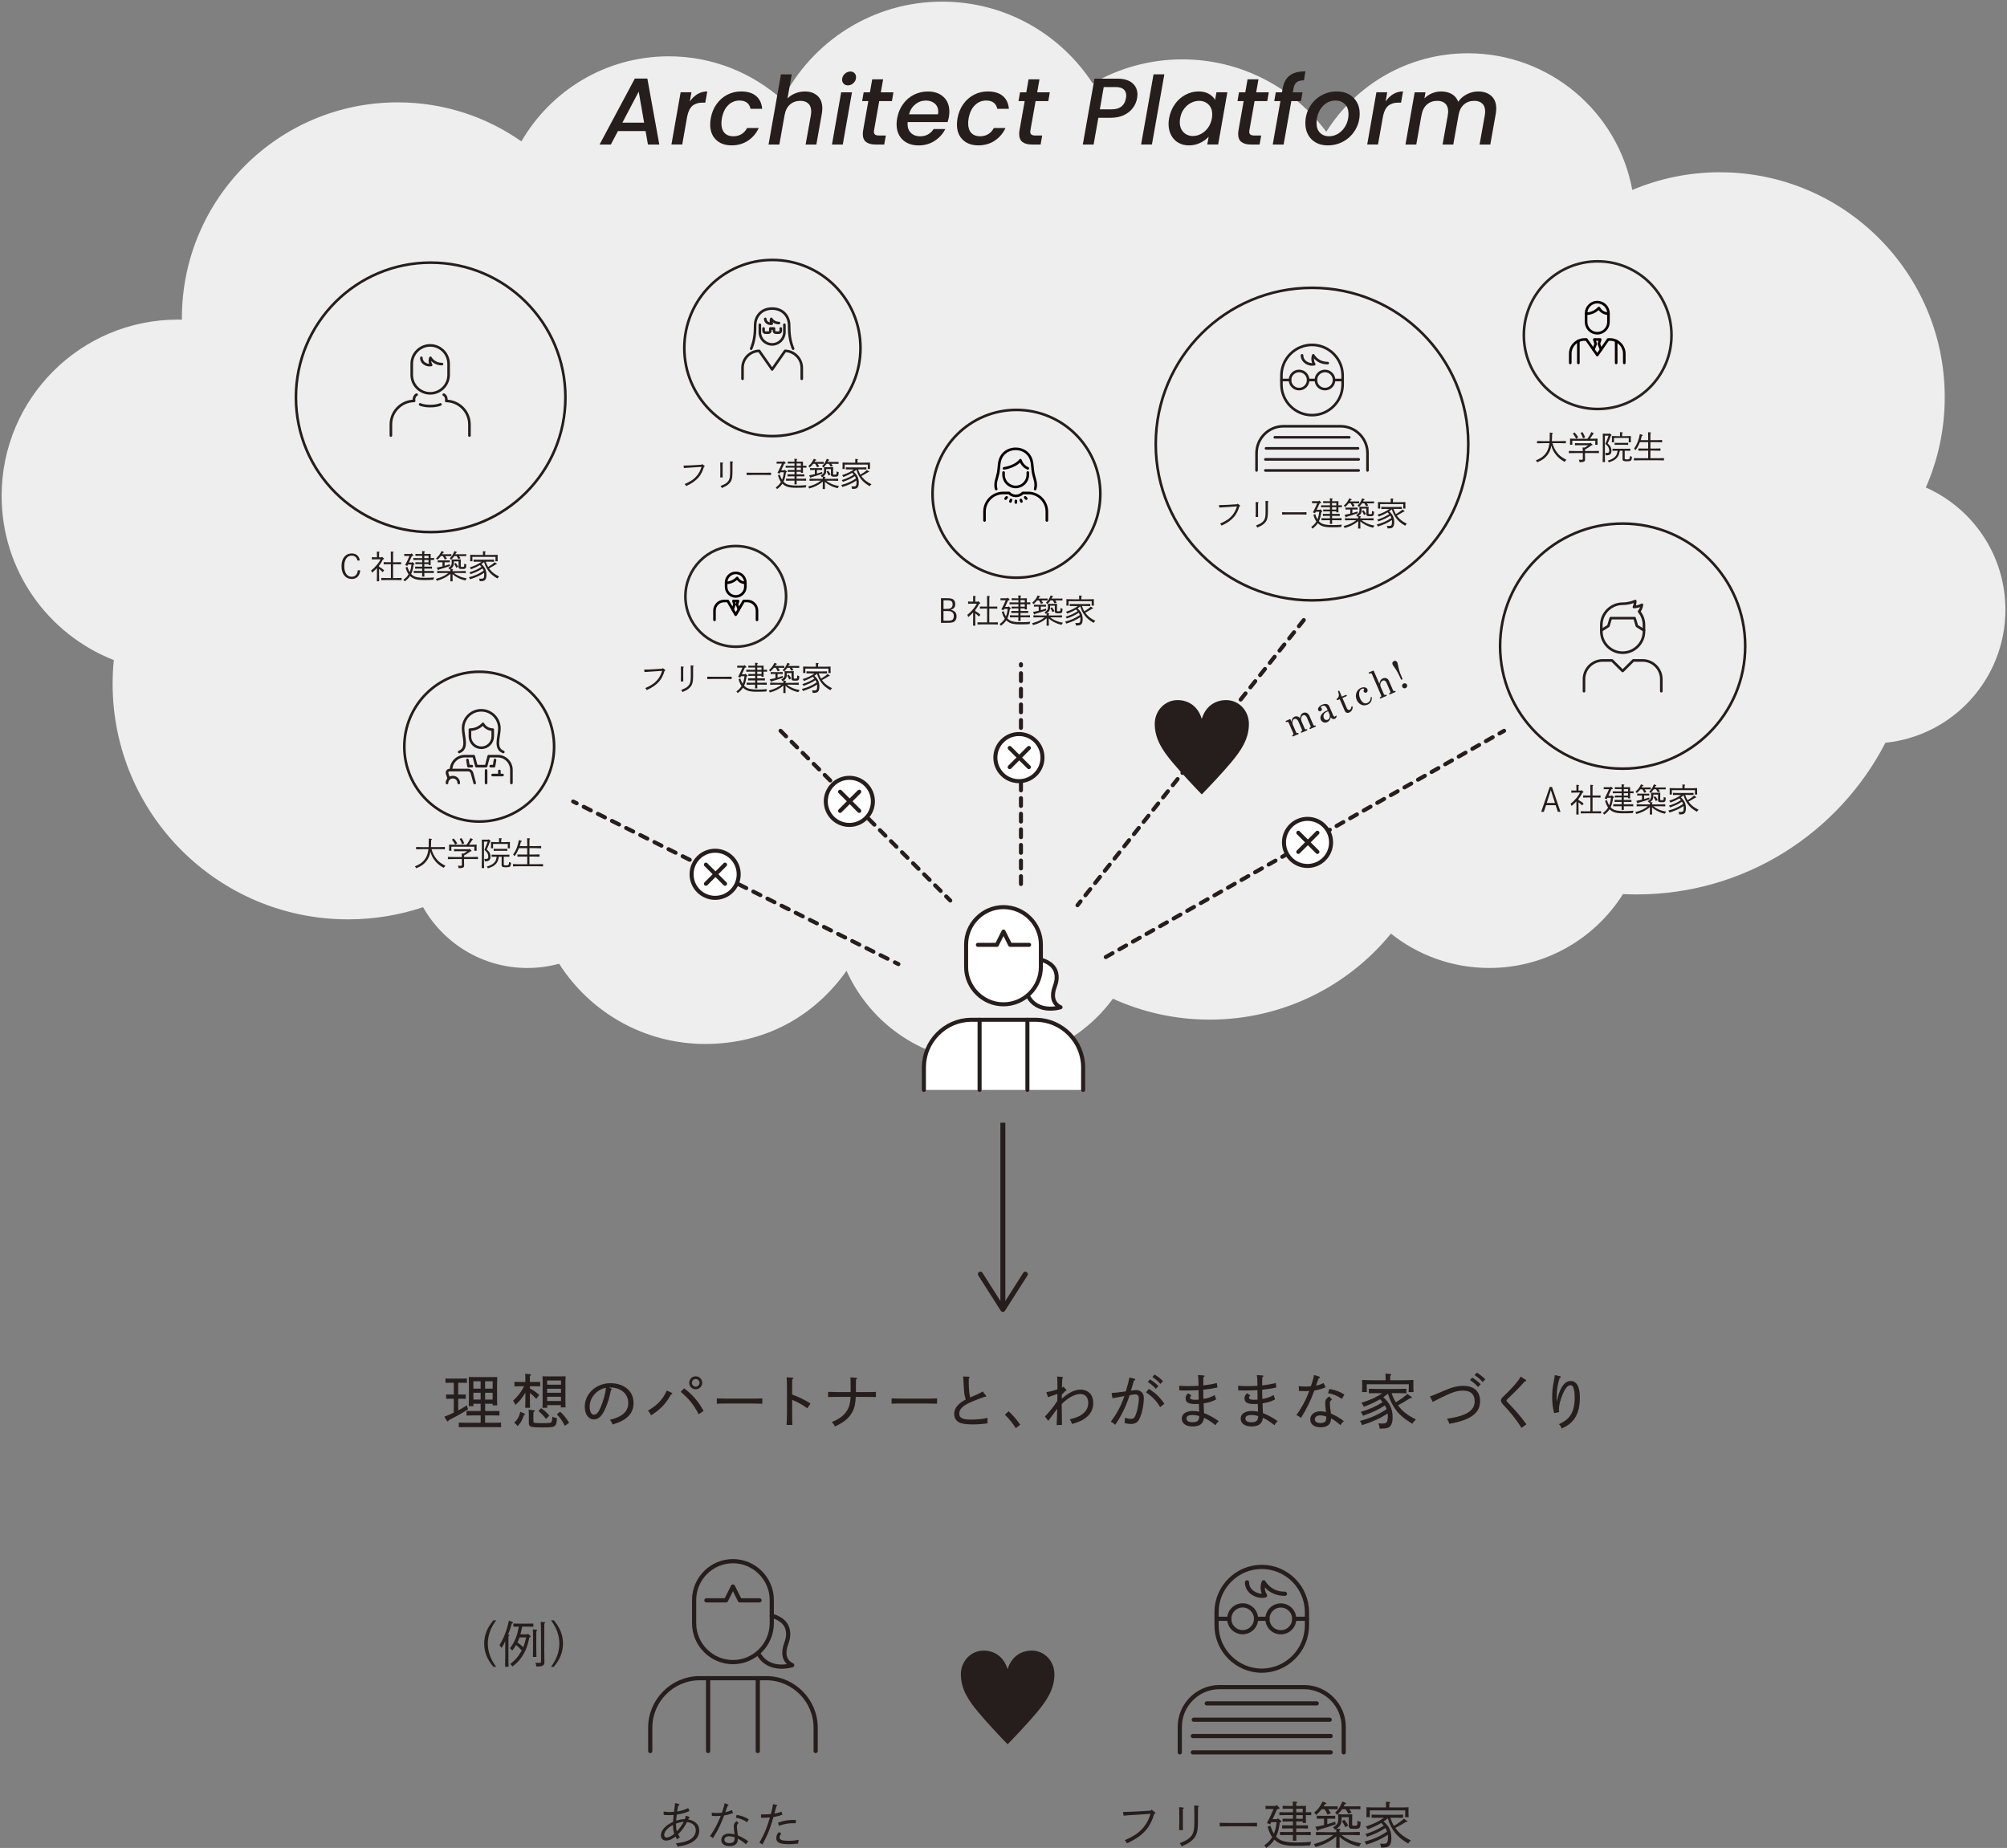 <?xml version="1.0" encoding="UTF-8"?>
<svg id="_レイヤー_2" data-name="レイヤー 2" xmlns="http://www.w3.org/2000/svg" viewBox="0 0 861.24 793">
  <rect x="0" y="0" width="861.24" height="793" fill="#808080" stroke="none"/>
  <defs>
    <style>
      .cls-1 {
        stroke: #272321;
      }

      .cls-1, .cls-2, .cls-3, .cls-4, .cls-5, .cls-6, .cls-7, .cls-8 {
        fill: none;
      }

      .cls-1, .cls-4, .cls-7, .cls-8 {
        stroke-width: 1.12px;
      }

      .cls-1, .cls-5, .cls-7 {
        stroke-miterlimit: 10;
      }

      .cls-2 {
        stroke-width: 1.8px;
      }

      .cls-2, .cls-3, .cls-4, .cls-9, .cls-5, .cls-6, .cls-7, .cls-10 {
        stroke: #251e1c;
      }

      .cls-2, .cls-3, .cls-4, .cls-9, .cls-6, .cls-10, .cls-8 {
        stroke-linecap: round;
        stroke-linejoin: round;
      }

      .cls-3, .cls-9, .cls-6, .cls-10 {
        stroke-width: 1.73px;
      }

      .cls-11 {
        fill: #251e1c;
      }

      .cls-12, .cls-9, .cls-10 {
        fill: #fff;
      }

      .cls-5 {
        stroke-width: 2.13px;
      }

      .cls-6 {
        stroke-dasharray: 3.39 3.39;
      }

      .cls-10 {
        stroke-dasharray: 3.35;
      }

      .cls-13 {
        fill: #eee;
      }

      .cls-8 {
        stroke: #090000;
      }
    </style>
  </defs>
  <g id="_レイヤー_1-2" data-name="レイヤー 1">
    <g>
      <path class="cls-13" d="M826.41,209.2c5.21-11.87,8.11-24.98,8.11-38.77,0-53.3-43.2-96.5-96.5-96.5-13.33,0-26.02,2.7-37.57,7.59-6.15-33.37-35.37-58.65-70.51-58.65-25.64,0-48.12,13.46-60.8,33.69-14.02-18.86-36.47-31.08-61.78-31.08-14.02,0-27.15,3.77-38.47,10.32C455.17,14.68,431.39.7,404.33.7c-29.96,0-55.9,17.13-68.61,42.13-12.93-11.6-30.01-18.66-48.74-18.66-27.03,0-50.61,14.69-63.23,36.51-15.04-10.55-33.35-16.75-53.11-16.75-51.14,0-92.59,41.45-92.59,92.59,0,.22,0,.44,0,.67-.58-.01-1.15-.04-1.73-.04C34.56,137.15.7,171.01.7,212.79c0,32.07,19.97,59.45,48.14,70.46-.34,3.36-.51,6.77-.51,10.21,0,55.82,45.25,101.06,101.06,101.06,11.24,0,22.05-1.84,32.15-5.22,8.86,15.58,25.59,26.09,44.79,26.09,4.71,0,9.26-.64,13.59-1.83,13.2,20.69,36.34,34.43,62.7,34.43s47.17-12.4,60.64-31.38c10.42,23.11,33.64,39.2,60.64,39.2,22.04,0,41.57-10.73,53.67-27.24,12.66,5.76,26.71,8.98,41.53,8.98,31.37,0,59.37-14.38,77.78-36.91,11.58,9.22,26.24,14.74,42.19,14.74,24.18,0,45.38-12.66,57.39-31.71,1.95.09,3.91.15,5.89.15,46.48,0,86.78-26.43,106.71-65.08,28.93-2.94,51.5-27.38,51.5-57.08,0-23.41-14.03-43.54-34.14-52.46Z"/>
      <g>
        <path class="cls-11" d="M196.62,605.26c1.25-.67,2.48-1.41,3.69-2.18l.54,1.67c-2.02,1.31-3.23,2.02-4.64,2.79-.18.08-1,.54-2.2,1.15-.31.15-.79.41-1.41.74-.18.41-.31.56-.46.56-.13,0-.31-.1-.38-.26l-1.1-1.79c1.36-.51,2.74-1.08,4.07-1.74v-5.97h-1.74c-.64,0-1.02.03-1.54.05v-1.87c.38.03,1.03.03,1.54.03h1.74v-5.05h-2.02c-.64,0-1.02,0-1.54.03v-1.87c.38.03,1.02.05,1.54.05h6.1c.64,0,1-.03,1.54-.05v1.87c-.38-.03-1.05-.03-1.54-.03h-2.18v5.05h1.72c.62,0,1,0,1.51-.03v1.87c-.38-.03-1.02-.05-1.51-.05h-1.72v5.02ZM208.17,605.52h3.08c1.28,0,2.02-.03,3.07-.05v1.97c-.79-.03-2.23-.05-3.07-.05h-3.08v3.15h3.77c1.28,0,2.02,0,3.07-.05v1.97c-.79-.03-2.23-.05-3.07-.05h-11.99c-1.23,0-1.79,0-3.07.05v-1.97c.77.03,2.08.05,3.07.05h6.3v-3.15h-3.02c-1.23,0-1.77,0-3.05.05v-1.97c.74.03,2.08.05,3.05.05h3.02v-3.13h-3.1v1.02h-2c.05-1.02.08-2.51.08-4.51v-3.92c0-2.08-.03-2.92-.08-4.07.67.03,1.28.03,2.18.03h7.87c.97,0,1.41,0,2.18-.03q-.03.82-.08,4.07v3.59c0,2.33.03,3.38.08,4.51h-1.97v-.69h-3.23v3.13ZM206.25,592.73h-3.1v3.18h3.1v-3.18ZM206.25,597.68h-3.1v2.92h3.1v-2.92ZM211.4,595.91v-3.18h-3.23v3.18h3.23ZM211.4,600.6v-2.92h-3.23v2.92h3.23Z"/>
        <path class="cls-11" d="M225.43,597.6c-1.2,2.15-2.46,3.71-4.25,5.3-.41-.9-.56-1.18-1.02-1.82,2.15-1.97,3.51-3.74,4.74-6.2h-2.1c-.87,0-1.36,0-2.05.03v-1.92c.56.03,1.49.05,2.05.05h2.64c0-1.72-.03-2.87-.08-3.51l2.08.18c.28.03.44.13.44.26,0,.15-.15.31-.49.51v2.56h2.36c.77,0,1.15,0,2.05-.05v1.92c-.54-.03-1.36-.03-2.05-.03h-2.36v.92c2,1.13,2.69,1.61,4,2.84l-1.25,1.64c-1.15-1.2-1.87-1.84-2.74-2.51v2.61c0,1.69,0,3,.05,3.74h-2.08c.05-.87.08-2.05.08-3.74v-2.79ZM225.02,606.59c.18.08.26.15.26.31,0,.18-.08.23-.44.33-.9,2.54-1.26,3.18-2.74,4.77-.49-.69-.77-.97-1.43-1.46,1.51-1.54,2.15-2.69,2.59-4.71l1.77.77ZM229.04,605.16c.26.03.41.15.41.31,0,.18-.15.33-.51.49-.05.31-.05.67-.05,1.08v2.61c0,.64.1.82.56.92.41.08,1.49.15,2.59.15,3.89,0,4.41-.08,4.69-.64.15-.36.28-1.15.31-2.1.85.33.97.38,1.97.61-.13,1.87-.31,2.66-.87,3.25-.59.59-1.79.72-5.46.72-5.17,0-5.74-.21-5.74-2.02v-3.25c0-1.38-.03-1.97-.13-2.36l2.23.23ZM232.2,604.29c1.61,1.13,2.31,1.74,3.56,3.23l-1.46,1.38c-1.25-1.59-1.9-2.25-3.25-3.38l1.15-1.23ZM234.78,602.98c.03.46.03.79.08,1.15h-2.08c.05-.59.08-1.43.08-2.69v-8.58c0-1.1-.03-1.59-.08-2.25.56.03,1.1.03,1.84.03h6.25c.82,0,1.2,0,1.84-.03-.03.46-.08,1.43-.08,2.25v8.43c0,1.36.03,2,.08,2.66h-2.08c.03-.23.05-.56.05-.97h-5.92ZM240.73,592.4h-5.94v1.82h5.94v-1.82ZM240.73,595.96h-5.94v1.72h5.94v-1.72ZM240.73,599.4h-5.94v1.82h5.94v-1.82ZM242.37,611.87c-.92-1.95-2.05-3.56-3.43-4.94l1.41-1.13c1.08.95,1.79,1.77,2.74,3.02.08.1.44.67,1.13,1.72l-1.84,1.33Z"/>
        <path class="cls-11" d="M262.21,595.83c.18.08.31.2.31.31,0,.13-.13.28-.36.44-.72,3.43-1.26,5.12-2.18,7.35-1.51,3.66-3.07,5.17-5.12,5.17-2.56,0-3.92-2.46-3.92-5.51,0-5.38,4.74-10.02,11.02-10.02,5.2,0,9.92,2.87,9.92,8.51,0,4.74-3.15,7.48-9.02,9.22-.44-1.15-.56-1.33-1.15-2.02,5.48-1.31,7.89-3.64,7.89-7.2,0-4.25-3.54-6.66-7.66-6.66-.18,0-.33,0-.64.03l.92.38ZM253.04,603.65c0,2.08.69,3.43,1.82,3.43s1.97-.92,2.9-3.2c1.23-3.02,2.13-6.17,2.25-8.33-3.79.67-6.97,4.1-6.97,8.1Z"/>
        <path class="cls-11" d="M288.29,597.73c.1.05.21.18.21.28,0,.18-.18.28-.54.38-2.38,4.23-4.69,6.51-8.58,8.97-.41-.9-.64-1.26-1.36-2,3.1-1.84,5.18-3.64,6.74-6.1.51-.79.74-1.2,1.36-2.56l2.18,1.02ZM293.57,595.78c3.48,2.56,6.22,5.71,8.35,9.68l-2.1,1.46c-2.05-4-4.2-6.71-7.74-9.66l1.49-1.49ZM301.33,593.4c0,1.56-1.23,2.79-2.79,2.79s-2.79-1.23-2.79-2.79,1.23-2.79,2.79-2.79,2.79,1.23,2.79,2.79ZM296.9,593.4c0,.87.77,1.64,1.64,1.64s1.64-.77,1.64-1.64-.77-1.64-1.64-1.64-1.64.77-1.64,1.64Z"/>
        <path class="cls-11" d="M327.12,602.37c-1.2-.05-3.23-.08-4.58-.08h-10.35c-1.9,0-2.69,0-4.59.08v-2.28c1.05.05,3.28.1,4.59.1h10.35c1.87,0,3-.03,4.58-.1v2.28Z"/>
        <path class="cls-11" d="M340.02,591.2c.28.03.44.13.44.28,0,.13-.15.26-.51.49-.03,1.56-.03,2.28-.03,4.38v2.08c3.46,1.31,5.41,2.28,7.87,3.87l-1.38,2.05c-2-1.49-4-2.61-6.48-3.64v5.51c0,2.43.03,4.1.08,5.25h-2.49c.1-1.18.18-2.97.18-5.25v-9.86c0-2.74-.03-3.95-.13-5.33l2.46.18Z"/>
        <path class="cls-11" d="M375.86,599.52c-.95-.03-2.59-.08-3.56-.08h-5.07c-.1,2.28-.46,4.23-.97,5.43-1.33,3.15-3.46,5.18-7.97,7.28-.51-1-.72-1.28-1.38-1.87,3.3-1.38,5.07-2.69,6.46-4.79,1-1.51,1.46-3.23,1.64-6.05h-6.07c-1.41,0-2.08.03-3.59.08v-2.23c.97.05,2.43.08,3.59.08h6.07v-2.46c0-1.82-.03-3.1-.08-3.84l2.41.18c.31.03.46.1.46.28,0,.13-.13.26-.49.49-.03.59-.03,1.41-.03,2.9v2.46h5.02c1.41,0,2.31,0,3.56-.08v2.23Z"/>
        <path class="cls-11" d="M402.11,602.37c-1.2-.05-3.23-.08-4.58-.08h-10.35c-1.9,0-2.69,0-4.59.08v-2.28c1.05.05,3.28.1,4.59.1h10.35c1.87,0,3-.03,4.58-.1v2.28Z"/>
        <path class="cls-11" d="M415.71,592.86c0,3.05.2,5.23.61,6.84,3.79-1.61,4.02-1.74,5.35-2.59l1.38,1.69c.15.21.18.26.18.36,0,.21-.15.28-.84.28-1,.36-1.36.49-2.51.92-4.15,1.61-5.58,2.31-6.99,3.59-.79.72-1.26,1.67-1.26,2.64,0,1.87,1.38,2.59,4.97,2.59,2.82,0,4.89-.21,7.2-.74-.05.64-.08.92-.08,1.43,0,.26,0,.49.03.92-2.15.33-4.02.46-6.3.46-3.02,0-4.74-.26-6.07-.97-1.18-.64-1.92-1.97-1.92-3.54,0-2.43,1.69-4.46,4.95-6.17-.59-1.97-.67-2.38-.95-7.35-.03-.72-.05-1.31-.18-2.54l2.36.1c.23,0,.41.13.41.31,0,.15-.1.33-.33.51v1.26Z"/>
        <path class="cls-11" d="M435.89,612.87c-1.43-2.25-3.02-4.23-4.69-5.76l1.59-1.51c2.2,2.08,3.25,3.31,5.02,5.79l-1.92,1.49Z"/>
        <path class="cls-11" d="M455.61,600.24c3.02-2.66,5.61-3.92,8.17-3.92,1.51,0,3.02.64,4,1.67.87.95,1.36,2.41,1.36,4.07,0,2.33-.92,4.46-2.59,5.84-1.74,1.51-3.28,2.25-6.53,3.18-.33-1.02-.49-1.33-.97-2,2.61-.64,4.05-1.23,5.28-2.13,1.77-1.28,2.66-2.92,2.66-4.89,0-2.43-1.28-3.84-3.41-3.84-2.33,0-5.1,1.46-7.99,4.28.05,4.92.1,6.99.13,8.97l-2.28.08c.1-2.1.15-4.02.23-6.99-1.15,1.54-2.18,2.95-3.84,5.18l-1.46-1.87c1.72-1.79,3.36-3.64,5.35-6.69,0-.95.03-2.02.03-3-1.84.61-2.87.97-4.02,1.43l-.74-2.2c1.87-.31,2.9-.59,4.77-1.18v-1.59c0-1.77-.03-2.69-.13-3.95l2.23.21c.18.03.33.13.33.26,0,.1-.1.2-.33.38-.1,1.43-.15,2.74-.15,4.02.23-.15.33-.26.61-.54l1.1,1.23c.18.21.21.26.21.36,0,.18-.15.28-.56.36-.59.64-.9.95-1.43,1.54v1.74Z"/>
        <path class="cls-11" d="M486.78,591.63c.23.05.38.18.38.33,0,.23-.15.36-.59.49-.38,1.38-.77,2.77-1.28,4.33,1.15-.18,1.9-.26,2.36-.26.85,0,1.79.41,2.41,1.05.49.54.77,1.36.77,2.23,0,3.15-.79,6.97-2,9.27-.67,1.33-1.87,2-3.54,2-.9,0-1.56-.1-2.72-.41.1-.77.13-1.13.15-2.23,1.26.36,1.82.46,2.56.46.82,0,1.38-.31,1.69-.9.95-1.84,1.72-5.41,1.72-7.89,0-1.05-.56-1.74-1.46-1.74-.44,0-1.1.1-2.48.36-1.46,4.46-3.43,8.76-6.23,12.73-.69-.72-1-.95-1.87-1.33,2.64-3.56,4.15-6.25,5.87-11.02-2.05.36-3.77.67-5.15.92l-.36-2.25c1.92-.13,3-.26,6.1-.69,1-3.28,1.33-4.64,1.51-5.94l2.15.49ZM497.83,603.85c-1.51-2.64-3.43-4.64-6.05-6.33l1.18-1.51c2.97,1.82,4.66,3.46,6.69,6.38l-1.82,1.46ZM493.5,591.94c1.38.9,2.23,1.51,3.61,2.87l-1.13,1.18c-1.28-1.38-2.02-2.02-3.46-2.95l.97-1.1ZM495.47,589.84c1.38.9,2.23,1.51,3.61,2.84l-1.1,1.2c-1.26-1.41-2.08-2-3.48-2.97l.97-1.08Z"/>
        <path class="cls-11" d="M521.88,600.55c-1.84.92-3.13,1.31-5.38,1.67.03,1.38.13,2.79.15,4.18,1.92.74,3.46,1.49,6.33,3.43-.69.69-.95.97-1.36,1.77-2.08-1.61-3.28-2.41-4.97-3.18-.23,2.51-1.87,3.71-4.84,3.71s-4.69-1.31-4.69-3.33,1.79-3.31,4.82-3.31c.87,0,1.74.1,2.64.31-.03-1.08-.08-2.25-.13-3.33-.44.03-.9.05-1.49.05-3.2,0-4.2-.87-4.2-2.46,0-.74.23-1.31,1.02-2.18l1.46.9c-.41.44-.54.67-.54.97,0,.69.64.95,2.31.95.44,0,1.02-.05,1.36-.08-.03-1.36-.05-2.64-.05-4.07-1.36.08-3.59.15-5.46.15-.92,0-1.87-.03-2.79-.05l-.08-1.97c1.25.08,2.28.13,4.02.13s3.07-.05,4.3-.13c0-2.54-.08-3.46-.28-4.59l2.46.15c.26.03.38.13.38.28,0,.18-.1.28-.49.51,0,1.15-.05,2.33-.05,3.48,2.28-.23,3.97-.54,5.82-1.02l.28,1.92c-2.2.49-4,.77-6.1.97,0,1.49.05,2.66.08,3.95,1.92-.31,3.13-.69,4.82-1.67l.64,1.87ZM511.78,607.23c-1.77,0-2.64.49-2.64,1.46,0,1.08.92,1.64,2.59,1.64,1.97,0,2.84-.61,2.9-2.64-.95-.33-1.84-.46-2.84-.46Z"/>
        <path class="cls-11" d="M547.16,600.55c-1.84.92-3.13,1.31-5.38,1.67.03,1.38.13,2.79.15,4.18,1.92.74,3.46,1.49,6.33,3.43-.69.69-.95.97-1.36,1.77-2.08-1.61-3.28-2.41-4.97-3.18-.23,2.51-1.87,3.71-4.84,3.71s-4.69-1.31-4.69-3.33,1.79-3.31,4.82-3.31c.87,0,1.74.1,2.64.31-.03-1.08-.08-2.25-.13-3.33-.44.03-.9.05-1.49.05-3.2,0-4.2-.87-4.2-2.46,0-.74.23-1.31,1.02-2.18l1.46.9c-.41.44-.54.67-.54.97,0,.69.64.95,2.31.95.44,0,1.02-.05,1.36-.08-.03-1.36-.05-2.64-.05-4.07-1.36.08-3.59.15-5.46.15-.92,0-1.87-.03-2.79-.05l-.08-1.97c1.25.08,2.28.13,4.02.13s3.07-.05,4.3-.13c0-2.54-.08-3.46-.28-4.59l2.46.15c.26.03.38.13.38.28,0,.18-.1.28-.49.51,0,1.15-.05,2.33-.05,3.48,2.28-.23,3.97-.54,5.82-1.02l.28,1.92c-2.2.49-4,.77-6.1.97,0,1.49.05,2.66.08,3.95,1.92-.31,3.13-.69,4.82-1.67l.64,1.87ZM537.06,607.23c-1.77,0-2.64.49-2.64,1.46,0,1.08.92,1.64,2.59,1.64,1.97,0,2.84-.61,2.9-2.64-.95-.33-1.84-.46-2.84-.46Z"/>
        <path class="cls-11" d="M557.32,594.81c1.2.15,1.9.2,3,.2.77,0,1.33-.03,2.18-.13.77-2.13,1.23-3.92,1.36-4.84l2.23.69c.2.05.33.21.33.33,0,.18-.13.31-.56.44-.38,1.1-.67,1.9-1.13,3.1,1.46-.28,2.23-.59,3.25-1.1l.87,1.82c-1.77.74-2.9,1.08-4.84,1.38-1.49,4.15-3.31,7.94-5.76,11.79-.74-.67-1.1-.87-1.95-1.23,2.18-3,4.05-6.35,5.53-10.38-.59.08-1.26.1-1.82.1-.72,0-1.74-.03-2.61-.08l-.08-2.1ZM571.61,600.55c-.77.59-.95.9-.95,1.64,0,.82.18,2.38.46,4.38,1.97.92,3.43,1.64,5.58,3.28-.69.54-.97.85-1.49,1.72-1.41-1.2-2.46-2.08-4.02-2.9-.05,2.64-1.67,3.82-4.56,3.82-2.67,0-4.38-1.31-4.38-3.36s1.77-3.51,4.38-3.51c.82,0,1.41.08,2.36.33-.18-1.74-.33-3.02-.33-3.77,0-1.33.41-2.05,1.67-2.92l1.28,1.28ZM566.41,607.39c-1.28,0-2.18.69-2.18,1.67,0,1.05.9,1.61,2.38,1.61.92,0,1.61-.21,2.02-.59s.51-1.02.51-2.18c-1.05-.38-1.87-.51-2.74-.51ZM575.82,600.32c-2.05-1.41-3.54-2.02-5.92-2.46l.54-1.82c2.74.49,4.36,1.08,6.48,2.41l-1.1,1.87Z"/>
        <path class="cls-11" d="M590.97,597.83c-1.41,0-2.05.03-3.56.08v-1.95c.97.05,2.43.08,3.56.08h8.99c1.41,0,2.31-.03,3.56-.08v1.95c-.92-.03-2.59-.08-3.56-.08h-2.79c.46,1.38,1.02,2.69,1.82,3.92,2.28-1.38,3.59-2.33,4.89-3.56l1.74,1.18c.18.13.26.26.26.33,0,.21-.15.26-.72.26-1.84,1.15-2.64,1.67-3.15,1.95l-2.1,1.15c1.9,2.59,3.82,4.07,7.71,6.1-.87.77-1.13,1.05-1.54,1.82-4.18-2.54-6.17-4.36-8.07-7.43-1.15-1.9-1.74-3.23-2.38-5.48-.67.51-1.36,1-2.05,1.51,2.84,2.48,4.02,5.05,4.02,8.63,0,2.23-.54,3.64-1.61,4.28-.77.44-1.41.54-3.97.59-.05-.87-.15-1.23-.54-2.28.79.05,1.31.08,1.84.08,1.05,0,1.59-.23,1.84-.74.26-.56.38-1.49.38-2.56,0-.33-.03-.67-.08-1.02-2.97,2-6.28,3.51-10.96,5.02-.28-.85-.46-1.15-.92-1.82,4.46-1.18,7.61-2.54,11.45-5.05-.21-.56-.46-1.1-.74-1.61-2.89,1.87-5.12,2.92-9.38,4.43-.36-.82-.51-1.1-1-1.64,4.33-1.36,6.56-2.36,9.38-4.2-.33-.44-.72-.82-1.08-1.23-1.95,1.15-4.12,2.15-6.94,3.23-.31-.69-.49-.97-1.1-1.69,4.02-1.31,6.35-2.36,9.04-4.15h-2.25ZM601.45,592.3c2.18,0,3.41-.03,5.07-.13-.03.92-.03,1.41-.03,1.97v1.02c0,.72.03,1.31.08,2.23h-2.1c.05-.74.08-1.64.08-2.23v-1.13h-18.06v1.13c0,.72.03,1.31.08,2.23h-2.08c.03-.82.05-1.59.05-2.23v-1.02c0-.59,0-1-.03-1.97,1.31.08,3.33.13,5.07.13h5.02v-1.23c0-.82-.03-1.2-.05-1.64l2.02.18c.31.03.46.13.46.28,0,.13-.1.26-.46.49l-.03,1.92h4.89Z"/>
        <path class="cls-11" d="M613.61,599.24c1.51-.51,2.56-.95,4.87-1.95,4.41-1.95,6.74-2.59,9.43-2.59,4.59,0,7.22,2.38,7.22,6.51,0,4.84-3.33,8.04-13.19,9.79-.26-.9-.41-1.18-1.02-2.2,9.04-1.23,11.89-3.82,11.89-7.53,0-2.92-1.74-4.51-4.92-4.51-2.54,0-4.38.51-9.68,3.1-1,.49-2.13,1.08-3.41,1.74l-1.18-2.36ZM631.78,591.15c1.38.9,2.23,1.51,3.61,2.87l-1.13,1.18c-1.28-1.38-2.02-2.02-3.46-2.95l.97-1.1ZM633.75,589.04c1.38.9,2.23,1.51,3.61,2.84l-1.1,1.2c-1.25-1.41-2.08-2-3.48-2.97l.97-1.08Z"/>
        <path class="cls-11" d="M652.86,612.74c-2.15-3.61-4.92-6.87-7.87-10.02-.69-.74-.92-1.26-.92-1.74s.26-.97,1-1.67c2.05-1.9,3.95-3.92,5.66-5.94.72-.85,1.2-1.54,1.82-2.61l2.1,1.31c.15.1.26.28.26.41,0,.21-.18.31-.67.38-2.38,2.74-4.84,5.12-7.4,7.56-.26.26-.38.44-.38.62s.15.36.43.67c2.95,3.05,5.66,6.07,8.12,9.5l-2.15,1.54Z"/>
        <path class="cls-11" d="M669.45,590.56c.21.05.33.18.33.36s-.15.28-.51.44c-.82,2.61-1.26,5.05-1.26,7.71v2.02h.13l.41-1.77c1.23-4.35,3.05-6.71,5.43-6.71,2.59,0,3.97,2.51,3.97,7.15s-1.1,7.92-3.28,10.2c-1.2,1.28-2.41,2.1-4.53,3.07-.26-.72-.59-1.28-1.15-1.87,2.08-.97,3.15-1.74,4.18-2.87,1.69-1.84,2.56-4.69,2.56-8.35s-.59-5.51-1.79-5.51-2.33,1.38-3.41,4c-1,2.43-1.56,4.69-1.56,6.4,0,.38.03.61.08,1.13l-2.13.46c-.64-2.46-.85-4.25-.85-6.89,0-2.46.18-4.12.79-7.28.13-.69.26-1.36.33-2.15l2.25.46Z"/>
      </g>
      <g>
        <path class="cls-11" d="M277.01,56.25h-11.84l-3.05,5.78h-4.84l15.14-28.32h5.37l5.13,28.32h-4.88l-1.02-5.78ZM276.4,52.63l-2.32-13.31-7,13.31h9.32Z"/>
        <path class="cls-11" d="M299.29,40.38c1.26-.76,2.67-1.14,4.21-1.14l-.85,4.8h-1.18c-1.79,0-3.23.45-4.31,1.34-1.08.9-1.84,2.44-2.28,4.64l-2.12,12h-4.64l3.95-22.42h4.64l-.69,3.95c.92-1.36,2.01-2.41,3.28-3.17Z"/>
        <path class="cls-11" d="M307.47,44.71c1.23-1.75,2.77-3.1,4.6-4.05s3.82-1.42,5.96-1.42c2.71,0,4.84.64,6.39,1.93,1.55,1.29,2.43,3.13,2.64,5.51h-5c-.22-1.11-.72-1.98-1.51-2.6-.79-.62-1.86-.94-3.21-.94-1.9,0-3.53.67-4.88,2.01-1.36,1.34-2.25,3.22-2.69,5.64-.14.87-.2,1.57-.2,2.12,0,1.79.45,3.17,1.34,4.13s2.14,1.44,3.74,1.44c2.69,0,4.67-1.18,5.94-3.54h5c-1.06,2.28-2.6,4.09-4.62,5.43-2.02,1.34-4.36,2.01-7.02,2.01-2.82,0-5.06-.81-6.71-2.42-1.66-1.61-2.48-3.8-2.48-6.57,0-.84.08-1.71.24-2.6.41-2.31,1.23-4.33,2.46-6.08Z"/>
        <path class="cls-11" d="M350.83,41.13c1.36,1.26,2.04,3.06,2.04,5.39,0,.62-.07,1.38-.2,2.28l-2.36,13.23h-4.6l2.24-12.53c.11-.76.16-1.3.16-1.63,0-1.49-.41-2.63-1.24-3.42-.83-.79-1.97-1.18-3.44-1.18-1.76,0-3.25.54-4.46,1.61-1.21,1.07-1.97,2.61-2.3,4.62v-.08l-2.24,12.62h-4.64l5.33-30.11h4.64l-1.83,10.3c.95-.95,2.08-1.68,3.38-2.2,1.3-.52,2.67-.77,4.11-.77,2.25,0,4.06.63,5.41,1.89Z"/>
        <path class="cls-11" d="M365.6,39.61l-3.95,22.42h-4.64l3.95-22.42h4.64ZM362.06,35.94c-.46-.46-.69-1.04-.69-1.75,0-.95.36-1.77,1.08-2.46s1.54-1.04,2.46-1.04c.73,0,1.32.23,1.77.69.45.46.67,1.04.67,1.75,0,.95-.35,1.77-1.06,2.46-.71.69-1.52,1.04-2.44,1.04-.73,0-1.33-.23-1.79-.69Z"/>
        <path class="cls-11" d="M375.08,55.8c-.05.38-.08.62-.08.73,0,.57.18.98.53,1.24s.94.39,1.75.39h2.85l-.69,3.87h-3.66c-1.79,0-3.16-.36-4.11-1.08-.95-.72-1.42-1.86-1.42-3.44,0-.6.05-1.17.16-1.71l2.2-12.41h-2.65l.65-3.78h2.69l.98-5.58h4.68l-.98,5.58h5.41l-.65,3.78h-5.45l-2.2,12.41Z"/>
        <path class="cls-11" d="M404.89,41.6c1.67,1.57,2.5,3.69,2.5,6.35,0,.62-.07,1.37-.2,2.24-.11.6-.3,1.33-.57,2.2h-17.13c-.03.19-.04.48-.04.85,0,1.6.49,2.88,1.49,3.83.99.95,2.29,1.42,3.89,1.42,2.52,0,4.46-1.04,5.82-3.13h5.01c-1.03,2.06-2.55,3.75-4.56,5.07-2.01,1.32-4.33,1.97-6.96,1.97-1.87,0-3.51-.37-4.92-1.1-1.41-.73-2.51-1.78-3.3-3.15-.79-1.37-1.18-2.98-1.18-4.82,0-.79.08-1.63.24-2.52.41-2.31,1.23-4.33,2.48-6.08,1.25-1.75,2.8-3.1,4.66-4.05s3.89-1.42,6.08-1.42c2.79,0,5.03.79,6.69,2.36ZM402.63,47.99c0-1.49-.5-2.67-1.49-3.54-.99-.87-2.27-1.3-3.85-1.3-1.66,0-3.15.53-4.48,1.59s-2.24,2.5-2.73,4.31h12.45c.05-.49.08-.84.08-1.06Z"/>
        <path class="cls-11" d="M413.35,44.71c1.23-1.75,2.77-3.1,4.6-4.05s3.82-1.42,5.96-1.42c2.71,0,4.84.64,6.39,1.93,1.55,1.29,2.43,3.13,2.64,5.51h-5c-.22-1.11-.72-1.98-1.51-2.6-.79-.62-1.86-.94-3.21-.94-1.9,0-3.53.67-4.88,2.01-1.36,1.34-2.25,3.22-2.69,5.64-.14.87-.2,1.57-.2,2.12,0,1.79.45,3.17,1.34,4.13s2.14,1.44,3.74,1.44c2.69,0,4.67-1.18,5.94-3.54h5c-1.06,2.28-2.6,4.09-4.62,5.43-2.02,1.34-4.36,2.01-7.02,2.01-2.82,0-5.06-.81-6.71-2.42-1.66-1.61-2.48-3.8-2.48-6.57,0-.84.08-1.71.24-2.6.41-2.31,1.23-4.33,2.46-6.08Z"/>
        <path class="cls-11" d="M442.18,55.8c-.05.38-.08.62-.08.73,0,.57.18.98.53,1.24s.94.39,1.75.39h2.85l-.69,3.87h-3.66c-1.79,0-3.16-.36-4.11-1.08-.95-.72-1.42-1.86-1.42-3.44,0-.6.05-1.17.16-1.71l2.2-12.41h-2.65l.65-3.78h2.69l.98-5.58h4.68l-.98,5.58h5.41l-.65,3.78h-5.45l-2.2,12.41Z"/>
        <path class="cls-11" d="M486.19,46.24c-.91,1.28-2.18,2.31-3.8,3.11-1.63.8-3.61,1.2-5.94,1.2h-5.13l-2.03,11.48h-4.64l5.01-28.28h9.77c2.85,0,5,.63,6.47,1.89,1.46,1.26,2.2,2.91,2.2,4.94,0,.35-.05.88-.16,1.59-.24,1.44-.82,2.79-1.73,4.07ZM481.27,45.67c1.02-.84,1.65-2.01,1.89-3.5.08-.41.12-.8.12-1.18,0-1.14-.37-2.03-1.12-2.67-.75-.64-1.88-.96-3.4-.96h-5.13l-1.67,9.56h5.13c1.76,0,3.15-.42,4.17-1.26Z"/>
        <path class="cls-11" d="M499.64,31.91l-5.33,30.11h-4.64l5.33-30.11h4.64Z"/>
        <path class="cls-11" d="M504.14,44.73c1.23-1.74,2.75-3.09,4.54-4.05,1.79-.96,3.66-1.44,5.62-1.44,1.76,0,3.24.35,4.44,1.04,1.19.69,2.09,1.55,2.69,2.58l.57-3.26h4.68l-3.95,22.42h-4.68l.61-3.34c-.98,1.06-2.21,1.94-3.68,2.65s-3.09,1.06-4.82,1.06-3.18-.38-4.5-1.14c-1.32-.76-2.35-1.84-3.09-3.24-.75-1.4-1.12-3-1.12-4.82,0-.81.08-1.64.24-2.48.41-2.25,1.23-4.25,2.46-5.98ZM520.19,49.13c0-1.82-.54-3.25-1.61-4.29-1.07-1.04-2.41-1.57-4.01-1.57-1.19,0-2.36.29-3.5.88-1.14.58-2.13,1.44-2.97,2.56-.84,1.13-1.4,2.46-1.67,4.01-.11.52-.16,1.07-.16,1.67,0,1.85.54,3.3,1.61,4.37,1.07,1.07,2.41,1.61,4.01,1.61,1.19,0,2.36-.3,3.5-.9,1.14-.6,2.13-1.47,2.97-2.62.84-1.15,1.4-2.5,1.67-4.05.11-.52.16-1.07.16-1.67Z"/>
        <path class="cls-11" d="M536.15,55.8c-.05.38-.08.62-.08.73,0,.57.18.98.53,1.24s.94.39,1.75.39h2.85l-.69,3.87h-3.66c-1.79,0-3.16-.36-4.11-1.08-.95-.72-1.42-1.86-1.42-3.44,0-.6.05-1.17.16-1.71l2.2-12.41h-2.65l.65-3.78h2.69l.98-5.58h4.68l-.98,5.58h5.41l-.65,3.78h-5.45l-2.2,12.41Z"/>
        <path class="cls-11" d="M556.41,35.29c-.68.54-1.13,1.45-1.34,2.73l-.29,1.59h4.15l-.65,3.78h-4.15l-3.3,18.64h-4.68l3.3-18.64h-2.64l.65-3.78h2.65l.29-1.59c.46-2.58,1.48-4.46,3.05-5.64,1.57-1.18,3.83-1.77,6.75-1.77l-.65,3.87c-1.41,0-2.46.27-3.13.81Z"/>
        <path class="cls-11" d="M564.71,61.21c-1.44-.79-2.56-1.9-3.36-3.34-.8-1.44-1.2-3.08-1.2-4.92,0-2.52.59-4.83,1.77-6.92,1.18-2.09,2.81-3.74,4.88-4.96,2.08-1.22,4.39-1.83,6.94-1.83,1.9,0,3.58.4,5.05,1.2,1.46.8,2.61,1.91,3.44,3.34.83,1.42,1.24,3.07,1.24,4.94,0,2.52-.61,4.83-1.83,6.92-1.22,2.09-2.88,3.74-4.96,4.94-2.09,1.21-4.41,1.81-6.96,1.81-1.9,0-3.57-.39-5-1.18ZM574.54,57.16c1.29-.88,2.3-2.05,3.03-3.5.73-1.45,1.1-3,1.1-4.66,0-1.87-.53-3.32-1.59-4.33-1.06-1.02-2.39-1.53-3.99-1.53s-2.98.44-4.21,1.32c-1.24.88-2.2,2.06-2.89,3.54-.69,1.48-1.04,3.06-1.04,4.74,0,1.82.49,3.23,1.49,4.23.99,1,2.27,1.51,3.84,1.51s2.96-.44,4.25-1.32Z"/>
        <path class="cls-11" d="M597.86,40.38c1.26-.76,2.67-1.14,4.21-1.14l-.85,4.8h-1.18c-1.79,0-3.23.45-4.31,1.34-1.08.9-1.84,2.44-2.28,4.64l-2.12,12h-4.64l3.95-22.42h4.64l-.69,3.95c.92-1.36,2.01-2.41,3.28-3.17Z"/>
        <path class="cls-11" d="M639.95,41.15c1.41,1.28,2.12,3.08,2.12,5.41,0,.62-.07,1.37-.2,2.24l-2.36,13.23h-4.6l2.24-12.53c.11-.76.16-1.3.16-1.63,0-1.49-.41-2.63-1.24-3.42-.83-.79-1.97-1.18-3.44-1.18-1.76,0-3.25.54-4.46,1.61-1.21,1.07-1.97,2.61-2.3,4.62l-2.24,12.53h-4.6l2.24-12.53c.11-.76.16-1.3.16-1.63,0-1.49-.41-2.63-1.24-3.42-.83-.79-1.97-1.18-3.44-1.18-1.76,0-3.25.54-4.46,1.61-1.21,1.07-1.97,2.61-2.3,4.62v-.12l-2.24,12.66h-4.64l3.95-22.42h4.64l-.45,2.6c.89-.92,1.97-1.65,3.23-2.18,1.26-.53,2.57-.79,3.93-.79,1.79,0,3.33.38,4.62,1.14,1.29.76,2.19,1.86,2.71,3.3.9-1.36,2.13-2.43,3.7-3.24,1.57-.8,3.19-1.2,4.84-1.2,2.36,0,4.25.64,5.66,1.91Z"/>
      </g>
      <g>
        <path class="cls-11" d="M564.52,311.84l-2.23.97c-.11.05-.29.01-.36-.16s.02-.28.14-.35c.26-.15.51-.29.29-.82l-1.48-3.42c-.25-.57-.81-1.49-1.72-1.1-.75.33-1.1,1.5-.61,2.64l1.29,2.97c.23.52.46.48.76.36.13-.04.28-.03.35.14.07.15,0,.32-.13.37l-2.22.96c-.11.05-.28.03-.36-.15-.05-.12-.02-.26.14-.35.22-.13.51-.29.29-.82l-1.48-3.42c-.21-.48-.83-1.52-1.81-1.1-.74.32-1.05,1.42-.55,2.56l1.32,3.05c.23.52.46.46.76.36.15-.04.27,0,.34.15.07.17,0,.31-.12.36l-2.22.96c-.12.05-.3.02-.38-.15-.05-.11-.04-.26.14-.35.23-.14.51-.29.29-.82l-1.94-4.48c-.25-.57-.45-.5-.96-.35-.2.05-.3-.11-.33-.17-.05-.12-.04-.29.1-.35l1.62-.7c.18-.08.31.05.39.23l.37.85c.11-1.09.52-1.83,1.29-2.17.54-.23,1.17-.21,1.69.07.29.15.44.3.69.63.11-1.51.78-2.08,1.3-2.3.82-.35,2.08-.23,2.7,1.21l1.66,3.82c.23.52.46.46.76.36.14-.04.29-.01.35.14.07.17-.01.31-.13.37Z"/>
        <path class="cls-11" d="M572.81,308.47c-.25.11-.51.09-.7.07-.61-.1-.85-.44-1.04-.7-.24.93-.69,1.69-1.57,2.07-1.15.5-2.31-.11-2.74-1.1-.59-1.37.46-2.94,2.38-3.78l.6-.26-.25-.58c-.34-.78-.98-1.71-2.03-1.26-.38.17-.75.47-.65.69.02.05.08.09.13.14.19.14.23.23.27.32.13.31.05.84-.49,1.07-.54.23-.93-.09-1.07-.41-.31-.72.39-1.76,1.74-2.35,1.17-.51,2.49-.53,3.05.76l1.72,3.95c.15.34.39.52.68.4.09-.04.45-.4.46-.4.09-.04.2,0,.24.1.14.32-.22,1.05-.75,1.27ZM569.92,305.19l-.52.23c-1.58.69-1.67,1.88-1.3,2.74.42.97,1.27.87,1.7.69,1.02-.44.9-1.84.7-2.31l-.58-1.34Z"/>
        <path class="cls-11" d="M579.04,305.76c-.55.24-1.5.38-2.01-.79l-2.14-4.94-.89.39c-.11.05-.32.03-.41-.19-.13-.29.38-.59.55-.8.66-.85.34-1.78.09-2.53-.04-.09-.11-.34.17-.46.2-.09.34.02.38.13l1.03,2.37,1.71-.74c.12-.05.33,0,.4.17.07.17-.01.35-.15.41l-1.71.74,1.97,4.55c.15.35.64.75,1.13.53.2-.09.33-.21.4-.3.14-.19.16-.27.34-.94.02-.08.05-.18.17-.24.14-.06.3-.02.37.13.1.23,0,1.88-1.41,2.49Z"/>
        <path class="cls-11" d="M586.92,302.35c-2.22.96-3.98-.28-4.73-2.02-.9-2.08-.05-4.33,1.8-5.13,1.22-.53,2.42-.28,2.79.58.21.49.09,1.18-.45,1.42-.38.17-.92.07-1.13-.42-.11-.25-.11-.43.07-.76.13-.24.12-.32.09-.39-.13-.31-.81-.09-1.02,0-1.05.45-1.53,2.16-.7,4.09.25.58,1.31,2.72,3.11,1.94.41-.18.76-.44,1-.78.29-.42.32-.58.47-1.56.01-.1.06-.21.16-.25.09-.04.19.03.23.1.12.28.25,2.34-1.69,3.18Z"/>
        <path class="cls-11" d="M598.7,297.01l-2.21.96c-.11.05-.28.03-.36-.16-.09-.21.08-.33.14-.35.35-.21.51-.29.29-.82l-1.6-3.69c-.25-.58-.78-1.21-1.63-.85-.83.36-1.34,1.5-.83,2.68l1.32,3.05c.22.51.52.43.88.31.12-.03.27-.06.35.14.07.17,0,.31-.13.37l-2.46,1.07c-.12.05-.29.01-.36-.15-.07-.15,0-.28.14-.35.37-.21.63-.36.41-.87l-3.92-9.05c-.23-.52-.47-.45-1.04-.24-.16.05-.27,0-.34-.15-.08-.18.03-.32.12-.36l1.71-.74c.2-.09.32.06.39.23l2.34,5.38c.11-.59.33-1.81,1.49-2.31.94-.41,2.11-.11,2.6,1.01l1.74,4.02c.23.52.38.49.76.36.24-.07.33.09.35.14.07.17,0,.31-.13.37Z"/>
        <path class="cls-11" d="M600.1,286.36c.38,1.68.64,2.41,1.5,4.39.26.6.3.77,0,.89-.31.13-.37.07-.89-1.12-.41-.95-1.13-2.52-2.54-4.43-.43-.58-.5-.73-.55-.86-.26-.6-.18-1.22.54-1.53.72-.31,1.23.07,1.49.65.13.29.38,1.72.45,2ZM603.19,295.29c-.57.25-1.22,0-1.45-.56-.23-.52,0-1.17.59-1.43.58-.25,1.21.02,1.44.54.23.54-.01,1.19-.58,1.44Z"/>
      </g>
      <g>
        <circle class="cls-7" cx="696.31" cy="277.27" r="52.59"/>
        <g>
          <path class="cls-4" d="M712.9,296.62v-5.17c0-4.37-3.53-7.95-7.88-8.04h-4.14l-4.57,4.53-4.57-4.53h-4.14c-4.35.09-7.88,3.67-7.88,8.04v5.17"/>
          <polyline class="cls-4" points="705.45 270.51 702.43 268.62 701.42 265.26 691.2 265.26 690.19 268.62 687.16 270.51"/>
          <path class="cls-4" d="M703.36,262.43c1.04-1.24,1.22-2.89,1.22-2.89,0,0-.84.44-1.66.66-.82.22-1.77.28-1.77.28.58-1.16.57-2.56.57-2.56,0,0-2.43,1.16-5.41,1.16-5.03,0-9.15,4.12-9.15,9.15v2.71c0,5.03,4.12,9.15,9.15,9.15s9.15-4.12,9.15-9.15v-2.71c0-2.2-.79-4.22-2.09-5.8Z"/>
        </g>
      </g>
      <g>
        <circle class="cls-7" cx="436.17" cy="211.9" r="36"/>
        <g>
          <path class="cls-8" d="M430.65,202.76v1c0,2.86,2.34,5.2,5.2,5.2h0c2.86,0,5.2-2.34,5.2-5.2v-1"/>
          <path class="cls-8" d="M444.2,209.86c.75-2.59-.38-4.48-.85-6.95-.48-2.53-.12-5.13-1.68-7.37-1.34-1.93-3.5-2.93-5.83-2.93s-4.48,1-5.83,2.93c-1.56,2.24-1.19,4.84-1.68,7.37-.47,2.47-1.6,4.36-.85,6.95"/>
          <path class="cls-8" d="M430.81,200.99c5.42-.89,7.06-3.53,7.06-3.53,0,0,.73,2.5,3.17,3.53"/>
          <path class="cls-8" d="M449.23,223.34v-3.78c0-4.35-3.52-7.92-7.85-8.01h-2.49c-.74.78-1.79,1.26-2.95,1.26s-2.21-.48-2.95-1.26h-2.67c-4.33.09-7.85,3.65-7.85,8.01v3.78"/>
          <g>
            <line class="cls-8" x1="435.94" y1="214.96" x2="435.94" y2="215.65"/>
            <line class="cls-8" x1="438.07" y1="214.55" x2="438.31" y2="215.2"/>
            <line class="cls-8" x1="439.92" y1="213.44" x2="440.37" y2="213.97"/>
            <line class="cls-8" x1="433.82" y1="214.55" x2="433.58" y2="215.2"/>
            <line class="cls-8" x1="431.96" y1="213.44" x2="431.52" y2="213.97"/>
          </g>
        </g>
      </g>
      <g>
        <circle class="cls-1" cx="685.59" cy="143.83" r="31.68"/>
        <g>
          <path class="cls-8" d="M680.61,134.61c2.18,0,4.14-.94,5.5-2.43.8,1.45,2.34,2.43,4.11,2.43"/>
          <path class="cls-8" d="M690.22,138.2c0,2.64-2.16,4.8-4.8,4.8h0c-2.64,0-4.8-2.16-4.8-4.8v-3.75c0-2.64,2.16-4.8,4.8-4.8h0c2.64,0,4.8,2.16,4.8,4.8v3.75Z"/>
          <line class="cls-8" x1="693.53" y1="146.28" x2="693.53" y2="155.74"/>
          <path class="cls-8" d="M697.01,155.74v-3.94c0-3.33-2.69-6.05-6-6.12h-.93l-4.66,6.68-4.66-6.68h0s-.93,0-.93,0c-3.31.07-6,2.79-6,6.12v3.94"/>
          <line class="cls-8" x1="677.3" y1="146.28" x2="677.3" y2="155.74"/>
          <polyline class="cls-8" points="687.05 150.02 686.1 147.56 686.68 145.68 684.15 145.68 684.73 147.56 683.78 150.02"/>
        </g>
      </g>
      <g>
        <circle class="cls-7" cx="331.45" cy="149.35" r="37.8"/>
        <g>
          <path class="cls-4" d="M336.6,139.36v3.16c0,2.9-2.37,5.27-5.27,5.27h0c-2.9,0-5.27-2.37-5.27-5.27v-3.16"/>
          <path class="cls-4" d="M328.39,136.84s-.08.98.9,1.64c.98.66,1.9.4,1.9.4,0,0-.65-.87-.21-2.04,0,0,.93,1.8,3.3,1.78"/>
          <path class="cls-4" d="M335.03,140.96v.99c0,.44-.36.8-.8.8h-1.31c-.44,0-.8-.36-.8-.8v-.99h-1.56v.99c0,.44-.36.8-.8.8h-1.31c-.44,0-.8-.36-.8-.8v-.99"/>
          <path class="cls-4" d="M340.34,149.62c-1.42-3.36-1.71-6.58-1.71-10.09s-2.42-7.11-7.29-7.11-7.29,3.6-7.29,7.11-.29,6.73-1.71,10.09"/>
          <path class="cls-4" d="M344.05,162.56v-4.69c0-3.97-3.21-7.22-7.15-7.3l-5.56,7.96-5.56-7.96c-3.95.08-7.15,3.33-7.15,7.3v4.69"/>
        </g>
      </g>
      <g>
        <circle class="cls-1" cx="315.72" cy="255.92" r="21.6"/>
        <g>
          <path class="cls-8" d="M319.85,251.82c0,2.27-1.86,4.13-4.13,4.13h0c-2.27,0-4.13-1.86-4.13-4.13v-1.86c0-2.27,1.86-4.13,4.13-4.13h0c2.27,0,4.13,1.86,4.13,4.13v1.86Z"/>
          <path class="cls-8" d="M324.84,266v-3.97c0-2.27-1.86-4.13-4.13-4.13h-1.57l-3.42,5.92-3.42-5.92h-1.57c-2.27,0-4.13,1.86-4.13,4.13v3.97"/>
          <polyline class="cls-8" points="317.07 261.49 316.26 259.38 316.71 257.9 314.73 257.9 315.18 259.38 314.37 261.49"/>
          <path class="cls-8" d="M311.59,250.11c1.87,0,3.56-.81,4.73-2.09.69,1.25,2.01,2.09,3.53,2.09"/>
        </g>
      </g>
      <g>
        <circle class="cls-7" cx="184.81" cy="170.52" r="57.82"/>
        <g>
          <path class="cls-4" d="M192.51,160.88c0,4.35-3.56,7.91-7.91,7.91h0c-4.35,0-7.91-3.56-7.91-7.91v-4.75c0-4.35,3.56-7.91,7.91-7.91h0c4.35,0,7.91,3.56,7.91,7.91v4.75Z"/>
          <path class="cls-4" d="M180.82,153.55s-.12,1.47,1.35,2.46c1.47.99,2.85.6,2.85.6,0,0-.97-1.31-.31-3.06,0,0,1.39,2.7,4.96,2.68"/>
          <path class="cls-4" d="M201.45,186.9v-4.76c0-5.48-4.43-9.97-9.89-10.08h-.07c.07-.38.1-.84-.03-1.31-.31-1.13-1.04-1.38-1.04-1.38"/>
          <path class="cls-4" d="M178.77,169.36s-.73.25-1.04,1.38c-.13.47-.1.93-.03,1.31h-.07c-5.46.11-9.89,4.6-9.89,10.08v4.76"/>
          <path class="cls-4" d="M180.29,173.54s1.33.72,4.33.72,4.37-.72,4.37-.72"/>
        </g>
      </g>
      <g>
        <circle class="cls-7" cx="205.64" cy="320.41" r="32.14"/>
        <g>
          <path class="cls-4" d="M215.98,322.69c-3.98-1.49-1.68-6.51-1.68-10.09,0-4.3-3.49-7.79-7.79-7.79s-7.79,3.49-7.79,7.79c0,3.58,2.3,8.6-1.68,10.09"/>
          <path class="cls-4" d="M207.26,310.63c-1.39,1.52-3.38,2.47-5.6,2.47v2.9c0,2.69,2.2,4.89,4.89,4.89s4.89-2.2,4.89-4.89v-2.9c-1.8,0-3.37-1-4.18-2.47Z"/>
          <line class="cls-4" x1="208.59" y1="330.63" x2="208.59" y2="336"/>
          <line class="cls-4" x1="211.38" y1="332.58" x2="215.65" y2="332.58"/>
          <path class="cls-4" d="M196.85,336c0-1.39-1.13-2.52-2.52-2.52s-2.52,1.13-2.52,2.52"/>
          <path class="cls-4" d="M203.69,336l-1.11-4.14c-.14-.77-.89-1.4-1.66-1.4h-7.94c-.77,0-1.28.63-1.13,1.4l.77,2.3"/>
          <path class="cls-4" d="M193.56,330.47v-.11c0-3.23,2.64-5.87,5.87-5.87h3.86l1.14,4.28h4.16l1.14-4.28h3.86c3.23,0,5.87,2.64,5.87,5.87v5.64"/>
          <line class="cls-4" x1="214.29" y1="332.58" x2="214.29" y2="330.83"/>
          <polyline class="cls-4" points="202.46 328.78 201.03 328.78 200.6 326.14"/>
          <polyline class="cls-4" points="210.56 328.78 211.99 328.78 212.42 326.14"/>
        </g>
      </g>
      <g>
        <line class="cls-5" x1="430.35" y1="481.79" x2="430.35" y2="560.42"/>
        <path class="cls-11" d="M420.13,545.87c.49-.32,1.15-.17,1.47.33l8.75,13.74,8.75-13.74c.32-.5.98-.64,1.47-.33.49.32.64.98.33,1.47l-9.65,15.15c-.2.31-.53.49-.9.49s-.7-.19-.9-.49l-9.65-15.15c-.11-.18-.17-.38-.17-.57,0-.35.17-.7.49-.9Z"/>
      </g>
      <g>
        <g>
          <path class="cls-2" d="M576.61,751.99v-10.96c0-9.26-7.49-16.86-16.71-17.04h-36.92c-9.22.18-16.71,7.78-16.71,17.04v10.96"/>
          <path class="cls-2" d="M522.05,697.54h0c0,10.66,8.73,19.39,19.39,19.39h0c10.66,0,19.39-8.73,19.39-19.39h0v-5.75h0c0-10.66-8.73-19.39-19.39-19.39h0c-10.66,0-19.39,8.73-19.39,19.39h0v5.75Z"/>
          <circle class="cls-2" cx="533.24" cy="694.67" r="5.75"/>
          <circle class="cls-2" cx="549.65" cy="694.67" r="5.75" transform="translate(-144.9 144.87) rotate(-13.28)"/>
          <line class="cls-2" x1="543.9" y1="694.67" x2="538.98" y2="694.67"/>
          <line class="cls-2" x1="555.4" y1="694.67" x2="560.83" y2="694.67"/>
          <line class="cls-2" x1="527.49" y1="694.67" x2="522.05" y2="694.67"/>
          <path class="cls-2" d="M535.12,679.02s-.23,2.7,2.47,4.52c2.7,1.83,5.25,1.11,5.25,1.11,0,0-1.78-2.4-.57-5.63,0,0,2.56,4.96,9.12,4.92"/>
          <line class="cls-2" x1="517.84" y1="730.98" x2="565.04" y2="730.98"/>
          <line class="cls-2" x1="512.28" y1="737.98" x2="570.6" y2="737.98"/>
          <line class="cls-2" x1="511.86" y1="744.98" x2="571.02" y2="744.98"/>
          <line class="cls-2" x1="511.86" y1="751.99" x2="571.02" y2="751.99"/>
        </g>
        <g>
          <path class="cls-11" d="M494.16,776.57l1.45,1.11c.15.11.21.21.21.34,0,.15-.15.28-.53.38-.75,2.65-1.92,4.98-3.33,6.69-2.03,2.41-4.44,4.12-8.4,5.94-.26-.62-.45-.9-.96-1.32,4.14-1.84,6.28-3.29,8.25-5.73,1.26-1.54,2.16-3.31,2.86-5.62l-5.53.38c-2.88.15-5,.3-6.04.41l-.24-1.6c1.56,0,4.21-.09,6.24-.21l5.68-.36.34-.41Z"/>
          <path class="cls-11" d="M507.58,782.23c0,1.09.02,2.41.04,3.12h-1.62c.04-.75.06-1.73.06-3.12v-3.5c0-1.71-.02-2.63-.06-3.23l1.62.15c.26.02.36.11.36.24,0,.11-.08.19-.41.41v5.94ZM514.05,781.91c0,4.38-.64,6.22-2.71,7.97-1.17,1-1.75,1.32-4.29,2.44-.26-.66-.43-.94-.85-1.35,2.39-.96,3.16-1.37,4.17-2.22,1.62-1.39,2.16-3.05,2.16-6.62v-4.17c0-1.62-.02-2.61-.06-3.2l1.62.15c.28.02.38.09.38.23,0,.11-.11.21-.38.41-.02.53-.02.73-.02,2.41v3.95Z"/>
          <path class="cls-11" d="M539.42,783.77c-1-.04-2.69-.06-3.82-.06h-8.37c-1.05,0-2.91.02-3.82.06v-1.56c.88.04,2.73.06,3.82.06h8.37c1.17,0,2.88-.02,3.82-.06v1.56Z"/>
          <path class="cls-11" d="M548.37,780.27l1.32,1.09c.11.08.15.19.15.3,0,.15-.09.21-.64.38-.19,1.22-.36,2.44-.68,3.63-.23.85-.55,1.67-.94,2.48.28.3.58.56.9.81,1.6,1.26,3.8,1.71,8.33,1.71,1.92,0,3.89-.11,5.85-.28-.19.41-.36,1.03-.45,1.52-1.96.15-3.5.19-6.43.19-4.57,0-6.94-.71-8.91-2.69-.81,1.3-1.77,2.26-3.5,3.59-.11-.13-.17-.23-.21-.3-.36-.53-.41-.56-.64-.77,1.79-1.37,2.63-2.26,3.4-3.61-.83-1.13-1.37-2.37-1.97-4.44l1.2-.41c.45,1.39.92,2.5,1.5,3.42.68-1.56.96-3.27,1.2-4.96h-2.35l-.43.94-1.41-.56c.68-1.28,1.13-2.18,1.77-3.59.38-.81.41-.88,1-2.26l.06-.17h-2.16l-1.28.02v-1.35c.32.02.88.02,1.28.02h3.08l.43-.43,1.09,1.09c.11.11.17.19.17.28,0,.26-.49.38-1.05.45l-1.96,4.27h1.96l.32-.38ZM556.23,783.32h2.93c.62,0,1.52-.02,2.12-.04v1.39c-.6-.02-1.5-.04-2.12-.04h-2.93v1.56h3.67c.83,0,1.92-.02,2.56-.06v1.39c-.66-.02-1.86-.04-2.56-.04h-3.67c.02,1,.04,1.79.06,2.41h-1.52c.02-.6.04-1.41.06-2.41h-2.99c-.71,0-1.92.02-2.56.04v-1.39c.64.04,1.73.06,2.56.06h2.99v-1.56h-2.5c-.62,0-1.52.02-2.14.04v-1.39c.62.02,1.52.04,2.14.04h2.5v-1.67h-1.9c-.71,0-1.9.04-2.54.06v-1.28c.62.02,1.73.04,2.54.04h1.9v-1.56h-3.27c-.71,0-1.9.02-2.56.04v-1.3c.64.02,1.75.04,2.56.04h3.27v-1.52h-1.9c-.68,0-1.94.02-2.54.04v-1.28c.68.04,1.71.06,2.54.06h1.88c0-.94-.02-1.56-.06-1.94l1.54.15c.21.02.34.11.34.21,0,.13-.11.24-.38.43-.02.26-.02.34-.02,1.15h1.67c1.37,0,1.88,0,2.52-.04q-.02.38-.04,1.9v.83c.77,0,1.71-.02,2.29-.04v1.3c-.58-.02-1.58-.04-2.29-.04v1.3c0,.79,0,1.07.04,2.09h-1.39v-.66h-2.8v1.67ZM559.03,777.7v-1.52h-2.8v1.52h2.8ZM559.03,780.48v-1.56h-2.8v1.56h2.8Z"/>
          <path class="cls-11" d="M575.67,787.47c.92.75,1.69,1.24,2.82,1.79,1.62.81,2.82,1.2,5.6,1.79-.36.47-.38.51-.9,1.35-2.22-.53-3.57-1.05-5.23-1.97-1.32-.7-2.22-1.35-3.14-2.24v1.64c0,1.41.02,2.5.04,3.12h-1.5c.04-.73.06-1.71.06-3.12v-1.77c-2.63,2.2-5.19,3.5-8.93,4.55-.28-.66-.32-.73-.66-1.24,4.02-1.15,6.04-2.09,8.29-3.91h-3.12c-1.2,0-3.12.04-4.27.09v-1.39c1.11.04,3.03.09,4.27.09h4.42c-.02-.45-.02-.9-.04-1.35l-.51.32c-.26-.47-.51-.79-.85-1.09,1.77-1,2.24-1.77,2.24-3.57,0-.34-.02-1-.04-2.01q.38.04,1.64.06h2.95c.79-.02,1.28-.04,1.47-.06-.02.45-.04,1.37-.04,1.84v2.41c0,.64.06.68.92.68,1.33,0,1.37-.04,1.35-2.16.49.28.66.34,1.39.51-.11,1.62-.17,2.03-.43,2.37-.34.49-.81.62-2.16.62-1.13,0-1.71-.06-2.01-.23-.34-.19-.51-.51-.51-.96l.02-.56v-3.27h-3.1v.66c0,2.09-.49,3.14-2.11,4.27l1.26.13c.26.02.36.09.36.19,0,.13-.11.26-.41.43v.75h4.46c1.35,0,3.18-.04,4.25-.09v1.39c-1.13-.04-2.95-.09-4.25-.09h-3.61ZM567.15,776.38c-.64.81-1.37,1.58-2.39,2.5-.34-.51-.43-.66-.79-1.05,1.69-1.45,2.44-2.44,3.59-4.74l1.28.51c.19.09.32.19.32.32,0,.17-.11.21-.6.3-.19.34-.38.64-.56.94h4.29c.47,0,1.24-.02,1.71-.04v1.28l-1.71-.02h-2.37c.43.51.81,1.09,1.17,1.73l-1.43.56c-.36-.83-.85-1.71-1.26-2.29h-1.26ZM569.56,782.81c1.03-.28,2.07-.62,3.4-1.07l.19,1.15c-2.31.83-5.15,1.73-7.33,2.31-.17.3-.3.43-.43.43-.11,0-.24-.13-.3-.28l-.64-1.41c1.52-.28,2.65-.51,3.72-.77v-2.73h-1.41c-.58,0-1.26.02-1.71.04v-1.3c.47.02,1.24.04,1.71.04h4.49c.45,0,1.24-.02,1.71-.04v1.3c-.45-.02-1.13-.04-1.71-.04h-1.69v2.37ZM575.93,776.38c-.53.81-1.15,1.5-2.14,2.46q-.36-.56-.83-1.03c1.37-1.24,2.07-2.31,3.08-4.72l1.28.51c.21.09.32.21.32.32,0,.17-.11.24-.6.32-.15.34-.3.64-.43.92h5.45c.47,0,1.24-.02,1.71-.04v1.28l-1.71-.02h-3.05c.32.43.64.9.98,1.43l-1.41.51c-.3-.6-.68-1.26-1.15-1.94h-1.5ZM576.83,780.87c.6.66,1.15,1.47,1.73,2.48l-1.28.75c-.41-.94-.68-1.43-1.41-2.56l.96-.66Z"/>
          <path class="cls-11" d="M591.55,780.05c-.9,0-2.09.02-2.97.04v-1.39c.81.02,2.03.06,2.97.06h7.54c.88,0,2.26-.04,2.99-.06v1.39c-.79-.02-2.16-.04-2.99-.04h-2.48c.41,1.22.9,2.39,1.56,3.48,1.96-1.17,3.18-2.05,4.27-3.1l1.28.9c.15.11.24.19.24.28,0,.15-.13.19-.62.21-1.56.94-2.22,1.35-2.65,1.56-1.22.66-1.67.9-1.92,1.05.26.36.53.7.83,1.07,1.47,1.73,2.88,2.78,5.83,4.31-.66.56-.85.75-1.17,1.3-2.95-1.79-4.38-2.99-5.81-4.87-1.37-1.82-2.22-3.55-2.93-5.96-.55.47-1.15.92-1.77,1.35,2.37,2.07,3.33,4.19,3.33,7.2,0,1.75-.41,2.88-1.22,3.46-.62.43-1.2.53-3.2.58-.06-.66-.17-1.05-.47-1.69.68.04,1.07.04,1.52.04,1.56,0,1.88-.51,1.88-2.88,0-.34-.02-.68-.06-1-2.5,1.73-5.21,2.97-9.27,4.27-.19-.58-.36-.88-.71-1.35,3.67-.9,6.3-2.07,9.66-4.27-.19-.53-.41-1.05-.71-1.52-2.41,1.58-4.42,2.52-7.9,3.76-.24-.56-.38-.79-.73-1.15,3.55-1.15,5.49-2.05,7.92-3.65-.34-.38-.68-.77-1.05-1.15-1.62.98-3.46,1.84-5.85,2.76-.21-.49-.34-.68-.83-1.22,3.4-1.13,5.47-2.11,7.8-3.76h-2.31ZM600.2,775.63c1.47,0,3.14-.02,4.23-.08-.02.77-.02,1.17-.02,1.62v.77c0,.53.02,1.17.06,1.86h-1.52c.04-.62.06-1.37.06-1.86v-1.05h-15.21v1.05c0,.49.02,1.24.06,1.86h-1.52c.04-.68.06-1.32.06-1.86v-.77c0-.45-.02-.85-.04-1.62,1.09.06,2.78.08,4.23.08h4.17v-1.11c0-.58,0-1.07-.02-1.37l1.45.15c.28.02.38.09.38.21s-.11.26-.38.43l-.02,1.69h4.02Z"/>
        </g>
      </g>
      <g>
        <g>
          <g>
            <path class="cls-2" d="M350.01,751.41v-10.03c0-11.54-9.33-21.01-20.82-21.23h-29.34c-11.49.23-20.82,9.69-20.82,21.23v10.03"/>
            <path class="cls-2" d="M331.18,696.6c0,9.16-7.5,16.66-16.66,16.66h0c-9.16,0-16.66-7.5-16.66-16.66v-10c0-9.16,7.5-16.66,16.66-16.66h0c9.16,0,16.66,7.5,16.66,16.66v10Z"/>
          </g>
          <polyline class="cls-2" points="325.93 686.75 317.48 686.75 314.52 680.82 311.56 686.75 303.12 686.75"/>
          <g>
            <line class="cls-2" x1="303.86" y1="720.15" x2="303.86" y2="751.41"/>
            <line class="cls-2" x1="325.18" y1="720.15" x2="325.18" y2="751.41"/>
          </g>
          <path class="cls-2" d="M331.18,693.39s5.5,1.11,6.73,5.56c.66,2.39.21,4.4-.63,6.68-1.27,3.43-1.02,7.25,2.67,8.94,0,0-10.25,3.32-14.67-5.29"/>
        </g>
        <g>
          <path class="cls-11" d="M291.22,774.09c.21.04.32.15.32.3,0,.19-.11.3-.49.45-.23.98-.28,1.28-.47,2.52,1.71-.26,3.42-.79,4.74-1.47l.56,1.28c-1.9.81-3.16,1.15-5.47,1.52-.15,1.22-.21,1.84-.26,2.63,1.15-.43,2.33-.64,3.72-.68.21-.53.28-.77.43-1.45l1.41.47c.15.04.26.15.26.23,0,.17-.11.26-.41.36l-.24.53q.06.02.47.09c1.07.19,2.26.81,3.03,1.54.81.79,1.24,1.88,1.24,3.14,0,1.79-.92,3.52-2.43,4.55-1.73,1.2-3.78,1.88-6.9,2.33-.17-.66-.34-.96-.77-1.39,2.52-.28,4.08-.66,5.47-1.28,2.03-.94,3.14-2.48,3.14-4.31,0-1.99-1.3-3.2-3.76-3.57-1.22,2.33-2.2,3.67-3.84,5.25.23.45.3.56.81,1.28-.53.32-.83.53-1.2.94-.34-.51-.41-.62-.71-1.24-1.56,1.22-2.73,1.73-4.02,1.73-1.35,0-2.24-.9-2.24-2.24,0-2.14,1.84-4.19,5.21-5.79.06-1.13.09-1.43.24-2.97-.51.04-1.26.09-2.05.09s-1.28-.04-2.2-.13l-.06-1.41c1.2.17,1.71.21,2.63.21.62,0,1.09-.02,1.84-.09.09-.7.13-1.03.24-1.77.17-1.2.19-1.45.19-1.71v-.26l1.58.32ZM288.8,783.13c-2.41,1.26-3.78,2.86-3.78,4.36,0,.62.41,1.05,1,1.05.92,0,1.94-.49,3.31-1.6-.36-1.17-.51-2.24-.53-3.8ZM293.42,781.78c-1.28.13-1.99.3-3.33.79,0,1.41.11,2.35.34,3.29,1.17-1.18,2.16-2.52,2.99-4.08Z"/>
          <path class="cls-11" d="M312.35,774.31c.17.06.28.15.28.26,0,.17-.11.26-.43.41l-.96,2.69c1.05-.23,1.99-.53,2.78-.92l.58,1.24c-1.35.53-2.46.85-3.87,1.07-.43,1.22-1.03,2.67-1.77,4.29-.96,2.07-1.03,2.18-3.01,5.47-.45-.43-.68-.6-1.3-.85,1.82-2.54,3.31-5.34,4.64-8.74-1.03.06-1.28.09-2.01.09-.6,0-.98-.02-1.79-.06l-.06-1.41c.9.11,1.56.15,2.44.15.64,0,1.05-.02,1.92-.11.64-1.82,1.05-3.27,1.13-4.06l1.45.49ZM316.94,782.32c-.6.51-.73.81-.73,1.54,0,.51.04.94.19,1.92.08.6.11.73.17,1.39q.02.26.06.47c1.82.77,2.88,1.37,4.55,2.56-.51.36-.73.6-1.07,1.24-1.43-1.2-2.24-1.75-3.48-2.41-.06.98-.17,1.41-.43,1.84-.58.92-1.62,1.35-3.18,1.35-2.16,0-3.5-1-3.5-2.65s1.37-2.73,3.29-2.73c.79,0,1.52.08,2.39.32-.17-1.41-.32-2.88-.32-3.38,0-1.03.34-1.62,1.24-2.29l.81.83ZM312.82,788c-1.15,0-1.97.62-1.97,1.5s.83,1.43,2.2,1.43c.96,0,1.64-.28,1.96-.83.13-.23.19-.53.24-1,.02-.21.02-.43.02-.64-.77-.28-1.64-.45-2.46-.45ZM316.13,778.82c2.16.36,3.61.92,5.17,1.92l-.71,1.24c-1.56-1.05-2.99-1.64-4.83-1.94l.36-1.22Z"/>
          <path class="cls-11" d="M335.76,778.71c-1.37.53-2.39.79-3.85,1-1.45,5.13-2.37,7.43-4.76,11.86-.45-.43-.51-.47-1.28-.83,2.14-3.72,3.18-6.22,4.53-10.83-1.03.11-2.12.15-3.25.15h-.58l-.02-1.43c1.9,0,2.41-.02,4.25-.17.55-2.09.75-2.99.92-4.25l1.54.34c.15.02.28.15.28.28s-.09.21-.41.36c-.41,1.62-.45,1.77-.83,3.1,1.17-.21,1.79-.38,3.01-.85l.45,1.28ZM335.29,786.78c-.58.83-.75,1.2-.75,1.71,0,1.09,1.07,1.45,4.25,1.45,1.32,0,2.61-.13,3.97-.41-.17.56-.24.9-.24,1.28,0,.11,0,.15.02.3-1.5.21-2.52.28-4.02.28-3.97,0-5.4-.71-5.4-2.65,0-.92.26-1.52,1.07-2.56l1.09.6ZM333.86,782.15c2.99-1,4.12-1.17,7.65-1.17v1.41h-.68c-2.63,0-3.65.17-6.58,1.09l-.38-1.32Z"/>
        </g>
        <g>
          <path class="cls-11" d="M212.94,695.33c-2.35,3.03-3.61,6.52-3.61,9.98s1.26,6.94,3.61,9.98h-1.22c-2.63-3.05-3.95-6.39-3.95-9.98s1.32-6.92,3.95-9.98h1.22Z"/>
          <path class="cls-11" d="M218.26,701.5c.21.02.34.11.34.21,0,.13-.11.26-.41.43q0,.41-.02,3.65v5.08c0,1.99.02,3.38.09,4.38h-1.52c.04-.96.06-2.41.06-4.38v-6.62c-.53,1.22-.85,1.82-1.58,2.99-.38-.66-.6-.96-.88-1.26,1.84-2.95,3.14-6.34,4.06-10.55l1.43.58c.19.09.3.17.3.3,0,.17-.06.23-.51.36-.58,2.07-.85,2.93-1.6,4.81l.24.02ZM227.17,702.67c-.66,3.1-1.3,4.98-2.37,6.92-1.24,2.24-2.58,3.76-4.87,5.55-.32-.45-.62-.75-.98-1.05,2.22-1.75,3.33-3.01,4.59-5.26.11-.19.21-.41.32-.6-.75-.81-1.52-1.6-2.39-2.33-.47.79-1.03,1.6-1.69,2.46-.38-.6-.62-.85-.94-1.07,1.18-1.5,2.09-3.16,2.71-4.96.51-1.41.81-2.84,1.07-4.29h-.19c-.62,0-1.52.02-2.12.04v-1.37c.6.02,1.5.04,2.12.04h4.31c.64,0,1.54-.02,2.14-.04v1.37c-.6-.02-1.5-.04-2.14-.04h-2.65c-.21,1.11-.47,2.22-.77,3.31h2.95l.24-.3,1.05.92c.13.11.17.19.17.3,0,.13-.08.21-.34.3l-.21.09ZM222.94,702.67c-.26.73-.53,1.45-.88,2.14.88.64,1.71,1.28,2.46,2.07.58-1.37.94-2.78,1.26-4.21h-2.84ZM230.2,699.34c.24.02.36.09.36.21s-.13.23-.41.43q-.02.36-.02,3.03v4.29c0,1.62.02,2.97.06,3.74h-1.52c.04-.81.06-2.01.06-3.74v-4.29c0-2.09-.02-3.2-.08-3.82l1.54.15ZM233.64,696.12c.21.02.32.08.32.21s-.11.23-.38.41q-.02.75-.02,5.51v5.28c0,1.09,0,2.5.06,5.43v.19c0,.9-.17,1.3-.71,1.58-.56.32-.98.38-2.76.43-.06-.77-.15-1.11-.43-1.62.66.04,1.05.06,1.54.06.81,0,.9-.09.9-.88v-10.47c0-3.5-.06-5.62-.15-6.3l1.62.17Z"/>
          <path class="cls-11" d="M236.42,715.28c2.35-3.03,3.61-6.52,3.61-9.98s-1.26-6.94-3.61-9.98h1.22c2.63,3.05,3.95,6.39,3.95,9.98s-1.32,6.92-3.95,9.98h-1.22Z"/>
        </g>
      </g>
      <path class="cls-11" d="M432.43,716.17c1.65-5.3,5.75-7.85,10.35-7.85,5.5,0,9.69,4.6,9.69,10.15,0,6.7-3.65,11.65-7.39,16.2-3.6,4.35-10.8,11.95-12.65,13.8h-.1c-1.85-1.85-9-9.45-12.6-13.8-3.75-4.55-7.4-9.5-7.4-16.2,0-5.65,4.35-10.15,9.74-10.15,4.55,0,8.61,2.55,10.25,7.85h.1Z"/>
      <g>
        <g>
          <path class="cls-9" d="M464.79,467.7v-9.65c0-11.11-8.98-20.22-20.04-20.44h-28.25c-11.06.22-20.04,9.33-20.04,20.44v9.65"/>
          <g>
            <line class="cls-9" x1="420.36" y1="437.61" x2="420.36" y2="467.7"/>
            <line class="cls-9" x1="440.88" y1="437.61" x2="440.88" y2="467.7"/>
          </g>
          <path class="cls-9" d="M446.66,411.85s5.29,1.07,6.48,5.36c.63,2.3.2,4.24-.61,6.43-1.22,3.3-.99,6.98,2.57,8.6,0,0-9.87,3.2-14.12-5.09"/>
        </g>
        <path class="cls-9" d="M446.66,414.94c0,8.82-7.22,16.04-16.04,16.04h0c-8.82,0-16.04-7.22-16.04-16.04v-9.63c0-8.82,7.22-16.04,16.04-16.04h0c8.82,0,16.04,7.22,16.04,16.04v9.63Z"/>
        <polyline class="cls-9" points="441.6 405.46 433.47 405.46 430.62 399.75 427.77 405.46 419.64 405.46"/>
      </g>
      <g>
        <path class="cls-11" d="M665.99,337.7l3.65,10.67h-1.14l-.95-2.83h-4.1l-.96,2.83h-1.13l3.65-10.67h.98ZM665.5,339.05l-1.76,5.54h3.51l-1.76-5.54Z"/>
        <path class="cls-11" d="M679.35,339.68c.12.11.15.15.15.22,0,.13-.11.19-.47.29-.46.93-1,1.83-1.66,2.64v.47c1.06.59,1.59.96,2.2,1.59l-.67.75c-.46-.52-.92-.93-1.53-1.39v2.43c0,1.28.01,2.25.04,2.86h-.99c.03-.61.04-1.58.04-2.86v-2.78c-.52.57-1.12,1.12-2.09,1.97-.14-.43-.22-.63-.39-.99,1.02-.79,1.74-1.51,2.57-2.5.6-.74.99-1.31,1.49-2.26h-1.69c-.95,0-1.6.03-2.05.08v-1.03c.45.06,1.1.08,2.05.08h.11v-1.17c0-.63,0-.79-.03-1.28l.95.08c.17.01.25.07.25.14,0,.08-.07.17-.26.28v1.95h1.13l.18-.21.67.63ZM682.45,342.23h-1.41c-.46,0-1.25.03-1.67.04v-.93c.42.01,1.13.03,1.67.03h1.41v-2.5c0-1.1-.01-1.69-.04-2.09l1.02.1c.15.01.24.06.24.14s-.07.15-.27.28v1.58s-.01,2.5-.01,2.5h1.76c.54,0,1.25-.01,1.67-.03v.93c-.42-.01-1.21-.04-1.67-.04h-1.76v5.91h1.72c.57,0,1.44-.01,1.95-.04v.95c-.52-.03-1.38-.04-1.95-.04h-4.84c-.57,0-1.41.01-1.94.04v-.95c.53.03,1.37.04,1.94.04h2.19v-5.91Z"/>
        <path class="cls-11" d="M691.66,341.27l.86.71c.07.06.1.13.1.2,0,.1-.06.14-.42.25-.13.79-.24,1.59-.45,2.37-.15.56-.36,1.09-.61,1.62.18.2.38.36.59.53,1.05.82,2.48,1.12,5.44,1.12,1.25,0,2.54-.07,3.82-.18-.13.27-.24.67-.29.99-1.28.1-2.29.13-4.2.13-2.98,0-4.53-.46-5.82-1.76-.53.85-1.16,1.48-2.29,2.34-.07-.08-.11-.15-.14-.2-.24-.35-.26-.36-.42-.5,1.17-.89,1.71-1.48,2.22-2.36-.54-.74-.89-1.55-1.28-2.9l.78-.27c.29.91.6,1.63.98,2.23.45-1.02.63-2.13.78-3.24h-1.53l-.28.61-.92-.36c.45-.84.74-1.42,1.16-2.34.25-.53.26-.57.66-1.48l.04-.11h-2.25s0-.86,0-.86c.21.01.57.01.84.01h2.01l.28-.28.71.71c.07.07.11.13.11.18,0,.17-.32.25-.68.29l-1.28,2.79h1.28l.21-.25ZM696.79,343.27h1.91c.4,0,.99-.01,1.38-.03v.91c-.39-.01-.98-.03-1.38-.03h-1.91v1.02h2.4c.54,0,1.25-.01,1.67-.04v.91c-.43-.01-1.21-.03-1.67-.03h-2.4c.01.66.03,1.17.04,1.58h-.99c.01-.39.03-.92.04-1.58h-1.95c-.46,0-1.26.01-1.67.03v-.91c.42.03,1.13.04,1.67.04h1.95v-1.02h-1.63c-.4,0-.99.01-1.39.03v-.91c.4.01.99.03,1.39.03h1.63v-1.09h-1.24c-.46,0-1.24.03-1.66.04v-.84c.41.01,1.13.03,1.66.03h1.24v-1.02h-2.13c-.46,0-1.24.01-1.67.03v-.85c.42.01,1.14.03,1.67.03h2.13v-.99h-1.24c-.45,0-1.27.01-1.66.03v-.84c.45.03,1.12.04,1.66.04h1.23c0-.61-.01-1.02-.04-1.27l1,.1c.14.01.22.07.22.14,0,.08-.07.15-.25.28-.01.17-.01.22-.01.75h1.09c.89,0,1.23,0,1.65-.03q-.01.25-.03,1.24v.54c.5,0,1.12-.01,1.49-.03v.85c-.38-.01-1.03-.03-1.49-.03v.85c0,.52,0,.7.03,1.37h-.91v-.43h-1.83v1.09ZM698.62,339.6v-.99h-1.83v.99h1.83ZM698.62,341.41v-1.02h-1.83v1.02h1.83Z"/>
        <path class="cls-11" d="M709.48,345.97c.6.49,1.1.81,1.84,1.17,1.06.53,1.84.78,3.65,1.17-.24.31-.25.33-.59.88-1.45-.35-2.33-.68-3.42-1.28-.86-.46-1.45-.88-2.05-1.46v1.07c0,.92.01,1.63.03,2.04h-.98c.03-.47.04-1.12.04-2.04v-1.16c-1.71,1.44-3.39,2.29-5.83,2.97-.18-.43-.21-.47-.43-.81,2.62-.75,3.95-1.37,5.41-2.55h-2.04c-.78,0-2.04.03-2.79.06v-.91c.72.03,1.98.06,2.79.06h2.89c-.01-.29-.01-.59-.03-.88l-.33.21c-.17-.31-.33-.52-.56-.71,1.16-.66,1.46-1.16,1.46-2.33,0-.22-.01-.66-.03-1.31q.25.03,1.07.04h1.92c.52-.01.84-.03.96-.04-.01.29-.03.89-.03,1.2v1.58c0,.42.04.45.6.45.87,0,.89-.03.88-1.41.32.18.43.22.91.33-.07,1.06-.11,1.33-.28,1.55-.22.32-.53.4-1.41.4-.74,0-1.12-.04-1.31-.15-.22-.13-.33-.33-.33-.63v-.36s.01-2.13.01-2.13h-2.02v.43c0,1.37-.32,2.05-1.38,2.79l.82.08c.17.01.24.06.24.13,0,.08-.07.17-.26.28v.49h2.91c.88,0,2.08-.03,2.78-.06v.91c-.74-.03-1.92-.06-2.78-.06h-2.36ZM703.92,338.73c-.42.53-.89,1.03-1.56,1.63-.22-.33-.28-.43-.52-.68,1.1-.95,1.59-1.59,2.34-3.1l.84.33c.12.06.21.13.21.21,0,.11-.07.14-.39.19-.12.22-.25.42-.36.61h2.8c.31,0,.81-.01,1.12-.03v.84h-1.12s-1.55-.01-1.55-.01c.28.33.53.71.77,1.13l-.93.36c-.24-.54-.56-1.12-.82-1.49h-.82ZM705.5,342.93c.67-.18,1.35-.4,2.22-.7l.13.75c-1.51.54-3.36,1.13-4.78,1.51-.11.2-.2.28-.28.28-.07,0-.15-.08-.2-.18l-.42-.92c.99-.18,1.73-.33,2.43-.5v-1.79h-.92c-.38,0-.82.01-1.12.03v-.85c.31.01.81.03,1.12.03h2.93c.29,0,.81-.01,1.12-.03v.85c-.29-.01-.74-.03-1.12-.03h-1.1v1.55ZM709.65,338.73c-.35.53-.75.98-1.39,1.6q-.24-.36-.54-.67c.89-.81,1.35-1.51,2.01-3.08l.84.33c.14.06.21.14.21.21,0,.11-.07.15-.39.21-.1.22-.2.42-.28.6h3.56c.31,0,.81-.01,1.12-.03v.84h-1.12s-1.99-.01-1.99-.01c.21.28.42.59.64.93l-.92.33c-.2-.39-.45-.82-.75-1.27h-.98ZM710.24,341.66c.39.43.75.96,1.13,1.62l-.84.49c-.26-.61-.45-.93-.92-1.67l.63-.43Z"/>
        <path class="cls-11" d="M719.85,341.13c-.59,0-1.37.01-1.94.03v-.91c.53.01,1.32.04,1.94.04h4.92c.57,0,1.48-.03,1.95-.04v.91c-.52-.01-1.41-.03-1.95-.03h-1.62c.27.79.59,1.56,1.02,2.27,1.28-.77,2.08-1.34,2.79-2.02l.84.59c.1.07.15.13.15.18,0,.1-.08.13-.4.14-1.02.61-1.45.88-1.73,1.02-.79.43-1.09.59-1.25.68.17.24.35.46.54.7.96,1.13,1.88,1.81,3.81,2.82-.43.36-.56.49-.77.85-1.92-1.17-2.86-1.95-3.79-3.18-.89-1.19-1.45-2.31-1.91-3.89-.36.31-.75.6-1.16.88,1.55,1.35,2.17,2.73,2.17,4.7,0,1.14-.26,1.88-.79,2.26-.4.28-.78.35-2.09.38-.04-.43-.11-.68-.31-1.1.45.03.7.03.99.03,1.02,0,1.23-.33,1.23-1.88,0-.22-.01-.45-.04-.66-1.63,1.13-3.4,1.94-6.05,2.79-.13-.38-.24-.57-.46-.88,2.4-.59,4.11-1.35,6.3-2.79-.13-.35-.27-.68-.46-.99-1.58,1.03-2.89,1.65-5.16,2.46-.15-.36-.25-.52-.47-.75,2.31-.75,3.58-1.34,5.17-2.38-.22-.25-.45-.5-.68-.75-1.06.64-2.26,1.2-3.82,1.8-.14-.32-.22-.45-.54-.79,2.22-.74,3.57-1.38,5.09-2.45h-1.51ZM725.5,338.25c.96,0,2.05-.01,2.76-.06-.01.5-.01.77-.01,1.06v.5c0,.35.01.77.04,1.21h-.99c.03-.4.04-.89.04-1.21v-.68h-9.93v.68c0,.32.01.81.04,1.21h-.99c.03-.45.04-.86.04-1.21v-.5c0-.29-.01-.56-.03-1.06.71.04,1.81.06,2.76.06h2.72v-.73c0-.38,0-.7-.01-.89l.95.1c.18.01.25.06.25.14s-.07.17-.25.28v1.1s2.61,0,2.61,0Z"/>
      </g>
      <g>
        <path class="cls-11" d="M153.38,240.53c-.32-1.39-1.16-2.09-2.5-2.09-1.94,0-3.15,1.76-3.15,4.53s1.21,4.53,3.18,4.53c1.51,0,2.44-.98,2.64-2.76h1.03c-.18,2.34-1.52,3.71-3.61,3.71-2.71,0-4.42-2.11-4.42-5.45,0-1.91.53-3.43,1.55-4.41.71-.71,1.74-1.1,2.8-1.1,1.95,0,3.24,1.12,3.5,3.04h-1.02Z"/>
        <path class="cls-11" d="M164.64,239.58c.12.11.15.15.15.22,0,.13-.11.19-.47.29-.46.93-1,1.83-1.66,2.64v.47c1.06.59,1.59.96,2.2,1.59l-.67.75c-.46-.52-.92-.93-1.53-1.39v2.43c0,1.28.01,2.25.04,2.86h-.99c.03-.61.04-1.58.04-2.86v-2.78c-.52.57-1.12,1.12-2.09,1.97-.14-.43-.22-.63-.39-.99,1.02-.79,1.74-1.51,2.57-2.5.6-.74.99-1.31,1.49-2.26h-1.69c-.95,0-1.6.03-2.05.08v-1.03c.45.06,1.1.08,2.05.08h.11v-1.17c0-.63,0-.79-.03-1.28l.95.08c.17.01.25.07.25.14,0,.08-.07.17-.26.28v1.95h1.13l.18-.21.67.63ZM167.73,242.13h-1.41c-.46,0-1.25.03-1.67.04v-.93c.42.01,1.13.03,1.67.03h1.41v-2.5c0-1.1-.01-1.69-.04-2.09l1.02.1c.15.01.24.06.24.14s-.07.15-.27.28v1.58s-.01,2.5-.01,2.5h1.76c.54,0,1.25-.01,1.67-.03v.93c-.42-.01-1.21-.04-1.67-.04h-1.76v5.91h1.72c.57,0,1.44-.01,1.95-.04v.95c-.52-.03-1.38-.04-1.95-.04h-4.84c-.57,0-1.41.01-1.94.04v-.95c.53.03,1.37.04,1.94.04h2.19v-5.91Z"/>
        <path class="cls-11" d="M176.94,241.17l.86.71c.07.06.1.13.1.2,0,.1-.06.14-.42.25-.13.79-.24,1.59-.45,2.37-.15.56-.36,1.09-.61,1.62.18.2.38.36.59.53,1.05.82,2.48,1.12,5.44,1.12,1.25,0,2.54-.07,3.82-.18-.13.27-.24.67-.29.99-1.28.1-2.29.13-4.2.13-2.98,0-4.53-.46-5.82-1.76-.53.85-1.16,1.48-2.29,2.34-.07-.08-.11-.15-.14-.2-.24-.35-.26-.36-.42-.5,1.17-.89,1.71-1.48,2.22-2.36-.54-.74-.89-1.55-1.28-2.9l.78-.27c.29.91.6,1.63.98,2.23.45-1.02.63-2.13.78-3.24h-1.53l-.28.61-.92-.36c.45-.84.74-1.42,1.16-2.34.25-.53.26-.57.66-1.48l.04-.11h-2.25s0-.86,0-.86c.21.01.57.01.84.01h2.01l.28-.28.71.71c.07.07.11.13.11.18,0,.17-.32.25-.68.29l-1.28,2.79h1.28l.21-.25ZM182.08,243.16h1.91c.4,0,.99-.01,1.38-.03v.91c-.39-.01-.98-.03-1.38-.03h-1.91v1.02h2.4c.54,0,1.25-.01,1.67-.04v.91c-.43-.01-1.21-.03-1.67-.03h-2.4c.01.66.03,1.17.04,1.58h-.99c.01-.39.03-.92.04-1.58h-1.95c-.46,0-1.26.01-1.67.03v-.91c.42.03,1.13.04,1.67.04h1.95v-1.02h-1.63c-.4,0-.99.01-1.39.03v-.91c.4.01.99.03,1.39.03h1.63v-1.09h-1.24c-.46,0-1.24.03-1.66.04v-.84c.41.01,1.13.03,1.66.03h1.24v-1.02h-2.13c-.46,0-1.24.01-1.67.03v-.85c.42.01,1.14.03,1.67.03h2.13v-.99h-1.24c-.45,0-1.27.01-1.66.03v-.84c.45.03,1.12.04,1.66.04h1.23c0-.61-.01-1.02-.04-1.27l1,.1c.14.01.22.07.22.14,0,.08-.07.15-.25.28-.01.17-.01.22-.01.75h1.09c.89,0,1.23,0,1.65-.03q-.01.25-.03,1.24v.54c.5,0,1.12-.01,1.49-.03v.85c-.38-.01-1.03-.03-1.49-.03v.85c0,.52,0,.7.03,1.37h-.91v-.43h-1.83v1.09ZM183.9,239.5v-.99h-1.83v.99h1.83ZM183.9,241.31v-1.02h-1.83v1.02h1.83Z"/>
        <path class="cls-11" d="M194.77,245.87c.6.49,1.1.81,1.84,1.17,1.06.53,1.84.78,3.65,1.17-.24.31-.25.33-.59.88-1.45-.35-2.33-.68-3.42-1.28-.86-.46-1.45-.88-2.05-1.46v1.07c0,.92.01,1.63.03,2.04h-.98c.03-.47.04-1.12.04-2.04v-1.16c-1.71,1.44-3.39,2.29-5.83,2.97-.18-.43-.21-.47-.43-.81,2.62-.75,3.95-1.37,5.41-2.55h-2.04c-.78,0-2.04.03-2.79.06v-.91c.73.03,1.98.06,2.79.06h2.89c-.01-.29-.01-.59-.03-.88l-.33.21c-.17-.31-.33-.52-.56-.71,1.16-.66,1.46-1.16,1.46-2.33,0-.22-.01-.66-.03-1.31q.25.03,1.07.04h1.92c.52-.01.84-.03.96-.04-.01.29-.03.89-.03,1.2v1.58c0,.42.04.45.6.45.87,0,.89-.03.88-1.41.32.18.43.22.91.33-.07,1.06-.11,1.33-.28,1.55-.22.32-.53.4-1.41.4-.74,0-1.12-.04-1.31-.15-.22-.13-.33-.33-.33-.63v-.36s.01-2.13.01-2.13h-2.02v.43c0,1.37-.32,2.05-1.38,2.79l.82.08c.17.01.24.06.24.13,0,.08-.07.17-.26.28v.49h2.91c.88,0,2.08-.03,2.78-.06v.91c-.74-.03-1.92-.06-2.78-.06h-2.36ZM189.21,238.63c-.42.53-.89,1.03-1.56,1.63-.22-.33-.28-.43-.52-.68,1.1-.95,1.59-1.59,2.34-3.1l.84.33c.12.06.21.13.21.21,0,.11-.07.14-.39.2-.12.22-.25.42-.36.61h2.8c.31,0,.81-.01,1.12-.03v.84h-1.12s-1.55-.01-1.55-.01c.28.33.53.71.77,1.13l-.93.36c-.24-.54-.56-1.12-.82-1.49h-.82ZM190.78,242.83c.67-.18,1.35-.4,2.22-.7l.13.75c-1.51.54-3.36,1.13-4.78,1.51-.11.19-.2.28-.28.28-.07,0-.15-.08-.2-.18l-.42-.92c.99-.18,1.73-.33,2.43-.5v-1.79h-.92c-.38,0-.82.01-1.12.03v-.85c.31.01.81.03,1.12.03h2.93c.29,0,.81-.01,1.12-.03v.85c-.29-.01-.74-.03-1.12-.03h-1.1v1.55ZM194.94,238.63c-.35.53-.75.98-1.39,1.6q-.24-.36-.54-.67c.89-.81,1.35-1.51,2.01-3.08l.84.33c.14.06.21.14.21.21,0,.11-.07.15-.39.21-.1.22-.2.42-.28.6h3.56c.31,0,.81-.01,1.12-.03v.84h-1.12s-1.99-.01-1.99-.01c.21.28.42.59.64.93l-.92.33c-.2-.39-.45-.82-.75-1.27h-.98ZM195.52,241.56c.39.43.75.96,1.13,1.62l-.84.49c-.26-.61-.45-.93-.92-1.67l.63-.43Z"/>
        <path class="cls-11" d="M205.14,241.03c-.59,0-1.37.01-1.94.03v-.91c.53.01,1.33.04,1.94.04h4.92c.57,0,1.48-.03,1.95-.04v.91c-.52-.01-1.41-.03-1.95-.03h-1.62c.27.79.59,1.56,1.02,2.27,1.28-.77,2.08-1.34,2.79-2.02l.84.59c.1.07.15.13.15.18,0,.1-.08.13-.4.14-1.02.61-1.45.88-1.73,1.02-.79.43-1.09.59-1.25.68.17.24.35.46.54.7.96,1.13,1.88,1.81,3.81,2.82-.43.36-.56.49-.77.85-1.92-1.17-2.86-1.95-3.79-3.18-.89-1.19-1.45-2.31-1.91-3.89-.36.31-.75.6-1.16.88,1.55,1.35,2.17,2.73,2.17,4.7,0,1.14-.26,1.88-.79,2.26-.4.28-.78.35-2.09.38-.04-.43-.11-.68-.31-1.1.45.03.7.03.99.03,1.02,0,1.23-.33,1.23-1.88,0-.22-.01-.45-.04-.66-1.63,1.13-3.4,1.94-6.05,2.79-.13-.38-.24-.57-.46-.88,2.4-.59,4.11-1.35,6.3-2.79-.13-.35-.27-.68-.46-.99-1.58,1.03-2.89,1.65-5.16,2.45-.15-.36-.25-.52-.47-.75,2.31-.75,3.58-1.34,5.17-2.38-.22-.25-.45-.5-.68-.75-1.06.64-2.26,1.2-3.82,1.8-.14-.32-.22-.45-.54-.79,2.22-.74,3.57-1.38,5.09-2.45h-1.51ZM210.79,238.14c.96,0,2.05-.01,2.76-.06-.01.5-.01.77-.01,1.06v.5c0,.35.01.77.04,1.21h-.99c.03-.4.04-.89.04-1.21v-.68h-9.93v.68c0,.32.01.81.04,1.21h-.99c.03-.45.04-.86.04-1.21v-.5c0-.29-.01-.56-.03-1.06.71.04,1.81.06,2.76.06h2.72v-.73c0-.38,0-.7-.01-.89l.95.1c.18.01.25.06.25.14s-.07.17-.25.28v1.1s2.61,0,2.61,0Z"/>
      </g>
      <g>
        <path class="cls-11" d="M185.16,364.38c.52,1.74,1.06,2.83,1.97,4.02,1.02,1.34,1.9,2.02,4.04,3.14q-.45.4-.84.86c-1.85-1.06-2.96-2.01-3.99-3.44-.79-1.07-1.26-2.05-1.65-3.5-.14.88-.35,1.56-.63,2.23-.6,1.39-1.55,2.59-2.78,3.5-.74.53-1.39.88-2.69,1.41-.21-.39-.29-.52-.54-.82,1.87-.78,2.78-1.37,3.7-2.36,1.14-1.23,1.83-2.82,2.08-4.81.01-.08.01-.15.03-.22h-2.52c-.77,0-2.02.03-2.78.06v-.98c.71.03,1.97.06,2.78.06h2.61c.04-.66.06-1.59.07-3.7l1,.15c.22.04.32.1.32.21s-.08.17-.32.25c-.01,1.23-.06,2.23-.11,3.08h3.22c.88,0,2.08-.03,2.79-.06v.98c-.75-.03-1.94-.06-2.79-.06h-2.97Z"/>
        <path class="cls-11" d="M201.44,364.18l.77.7c.11.11.15.17.15.22,0,.17-.06.2-.52.28-.84.66-1.74,1.23-2.69,1.72-.01.22-.01.45-.01.67h3.19c.88,0,2.06-.03,2.78-.06v.96c-.74-.03-1.92-.04-2.78-.04h-3.21v1c0,.25.03.99.04,1.48,0,.03.01.07.01.2,0,1-.46,1.24-2.4,1.26-.03-.49-.06-.6-.27-1.09.53.04.81.06,1.17.06.45,0,.52-.08.52-.59v-2.31h-3.21c-.77,0-2.02.01-2.78.04v-.96c.72.03,1.98.06,2.78.06h3.21c-.01-.74-.06-1.38-.11-1.55l.88.07c.54-.31,1.07-.64,1.58-1.03h-3.77c-.59,0-1.41.01-1.94.04v-.93c.53.03,1.35.04,1.94.04h4.46l.2-.22ZM200.19,362.5c.73-.96,1.24-1.85,1.67-2.87l.93.46c.11.06.15.1.15.15,0,.1-.07.15-.28.2-.7,1.09-.99,1.53-1.41,2.06h.92c.68,0,1.76-.03,2.37-.06-.01.5-.03.75-.03,1.06v.35c0,.35.01.77.04,1.23h-1.03c.03-.4.04-.91.04-1.23v-.5h-9.89v.5c0,.32.03.82.04,1.23h-1.03c.03-.46.04-.88.04-1.23v-.35c0-.31,0-.56-.03-1.06.63.03,1.58.06,2.48.06h4.99ZM194.62,359.8c.68.66,1.06,1.14,1.6,2.11l-.88.56c-.64-1.14-.92-1.56-1.42-2.15l.7-.52ZM198.04,359.64c.53.77.81,1.33,1.16,2.27l-.92.39c-.33-1-.54-1.46-1.03-2.3l.79-.36Z"/>
        <path class="cls-11" d="M207.68,361.18v7.25c0,1.79.01,3.21.06,4.09h-1.03c.04-.93.07-2.33.07-4.09v-6.88c0-.43-.01-.98-.04-1.23.31.01.6.01,1,.01h1.74l.18-.18.77.6c.06.04.1.13.1.18,0,.08-.06.14-.29.27-.33.98-.73,1.92-1.38,3.35.82.7,1.14,1.1,1.38,1.7.17.43.26.95.26,1.44,0,.95-.39,1.58-1.16,1.8-.32.1-.54.13-1.31.13-.03-.47-.08-.74-.21-1.06q.52.03.66.03c.84,0,1.06-.21,1.06-.98,0-.73-.24-1.38-.72-1.98-.2-.25-.27-.31-.67-.66q-.17-.15-.28-.25c.88-2.06,1.05-2.51,1.38-3.54h-1.56ZM214.07,367.64c-.28,1.65-.6,2.36-1.33,3.14-.75.81-1.58,1.25-3.36,1.85-.14-.29-.22-.42-.49-.75,1.53-.45,2.43-.92,3.19-1.7.57-.59.84-1.19,1.06-2.54h-.52c-.46,0-1.24.01-1.67.03v-.91c.42.03,1.13.04,1.67.04h4.3c.54,0,1.25-.01,1.67-.04v.91c-.42-.01-1.21-.03-1.67-.03h-.74v3.29c0,.35.15.42.89.42.88,0,1.14-.1,1.25-.46.07-.2.11-.57.11-.98.31.15.46.22.88.35-.14,1.13-.21,1.35-.49,1.6-.26.24-.81.32-1.88.32-1.24,0-1.69-.24-1.69-.93v-3.61h-1.2ZM214.16,360.56c0-.39-.01-.7-.03-.89l.95.08c.2.03.27.07.27.15s-.07.17-.28.28v1.21h.99c.95,0,2.04-.03,2.76-.07-.03.5-.03.77-.03,1.07v.4c0,.36.01.77.04,1.23h-.95c.03-.4.04-.91.04-1.23v-.64h-6.35v.64c0,.32.01.82.04,1.23h-.95c.03-.46.04-.86.04-1.23v-.4c0-.31-.01-.56-.03-1.07.71.04,1.81.07,2.76.07h.71v-.84ZM217.68,365.13c-.4-.01-.99-.03-1.39-.03h-3.03c-.41,0-.99.01-1.4.03v-.89c.41.01.99.03,1.4.03h3.03c.4,0,.99-.01,1.39-.03v.89Z"/>
        <path class="cls-11" d="M226.23,367.59h-1.39c-.82,0-2.05.01-2.79.04v-.96c.74.03,1.97.04,2.79.04h1.39v-2.75h-3.54c-.1.21-.18.43-.29.67-.53,1.24-.89,1.85-1.6,2.76-.29-.35-.32-.39-.61-.66,1.31-1.91,1.95-3.51,2.48-6.23l.91.27c.24.07.33.15.33.26s-.1.18-.39.28c-.17.71-.32,1.25-.5,1.79h3.22v-1.31c0-1.12-.01-1.7-.04-2.09l1.02.08c.17.01.24.07.24.14,0,.08-.07.17-.25.28-.01.32-.01.71-.01,1.59v1.31h2.25c.84,0,2.05-.03,2.78-.06v.98c-.72-.03-1.94-.06-2.78-.06h-2.25v2.75h1.53c.84,0,2.06-.03,2.79-.06v.99c-.72-.04-1.95-.06-2.79-.06h-1.53v3.29h3.05c.82,0,2.05-.03,2.78-.06v.98c-.73-.03-1.95-.06-2.78-.06h-7.34c-.81,0-2.04.03-2.78.06v-.98c.74.03,1.97.06,2.78.06h3.33v-3.29Z"/>
      </g>
      <g>
        <path class="cls-11" d="M666.18,190.16c.52,1.74,1.06,2.83,1.97,4.02,1.02,1.34,1.9,2.02,4.04,3.14q-.45.4-.84.86c-1.85-1.06-2.96-2.01-3.99-3.44-.79-1.07-1.26-2.05-1.65-3.5-.14.88-.35,1.56-.63,2.23-.6,1.39-1.55,2.59-2.78,3.5-.74.53-1.39.88-2.69,1.41-.21-.39-.29-.52-.54-.82,1.87-.78,2.78-1.37,3.7-2.36,1.14-1.23,1.83-2.82,2.08-4.81.01-.08.01-.15.03-.22h-2.52c-.77,0-2.02.03-2.78.06v-.98c.71.03,1.97.06,2.78.06h2.61c.04-.66.06-1.59.07-3.7l1,.15c.22.04.32.1.32.21s-.08.17-.32.25c-.01,1.23-.06,2.23-.11,3.08h3.22c.88,0,2.08-.03,2.79-.06v.98c-.75-.03-1.94-.06-2.79-.06h-2.97Z"/>
        <path class="cls-11" d="M682.46,189.96l.77.7c.11.11.15.17.15.22,0,.17-.06.2-.52.28-.84.66-1.74,1.23-2.69,1.72-.01.22-.01.45-.01.67h3.19c.88,0,2.06-.03,2.78-.06v.96c-.74-.03-1.92-.04-2.78-.04h-3.21v1c0,.25.03.99.04,1.48,0,.03.01.07.01.2,0,1-.46,1.24-2.4,1.26-.03-.49-.06-.6-.27-1.09.53.04.81.06,1.17.06.45,0,.52-.08.52-.59v-2.31h-3.21c-.77,0-2.02.01-2.78.04v-.96c.72.03,1.98.06,2.78.06h3.21c-.01-.74-.06-1.38-.11-1.55l.88.07c.54-.31,1.07-.64,1.58-1.03h-3.77c-.59,0-1.41.01-1.94.04v-.93c.53.03,1.35.04,1.94.04h4.46l.2-.22ZM681.2,188.28c.73-.96,1.24-1.85,1.67-2.87l.93.46c.11.06.15.1.15.15,0,.1-.07.15-.28.2-.7,1.09-.99,1.53-1.41,2.06h.92c.68,0,1.76-.03,2.37-.06-.01.5-.03.75-.03,1.06v.35c0,.35.01.77.04,1.23h-1.03c.03-.4.04-.91.04-1.23v-.5h-9.89v.5c0,.32.03.82.04,1.23h-1.03c.03-.46.04-.88.04-1.23v-.35c0-.31,0-.56-.03-1.06.63.03,1.58.06,2.48.06h4.99ZM675.64,185.58c.68.66,1.06,1.14,1.6,2.11l-.88.56c-.64-1.14-.92-1.56-1.42-2.15l.7-.52ZM679.05,185.42c.53.77.81,1.33,1.16,2.27l-.92.39c-.33-1-.54-1.46-1.03-2.3l.79-.36Z"/>
        <path class="cls-11" d="M688.69,186.96v7.25c0,1.79.01,3.21.06,4.09h-1.03c.04-.93.07-2.33.07-4.09v-6.88c0-.43-.01-.98-.04-1.23.31.01.6.01,1,.01h1.74l.18-.18.77.6c.06.04.1.13.1.18,0,.08-.06.14-.29.27-.33.98-.73,1.92-1.38,3.35.82.7,1.14,1.1,1.38,1.7.17.43.26.95.26,1.44,0,.95-.39,1.58-1.16,1.8-.32.1-.54.13-1.31.13-.03-.47-.08-.74-.21-1.06q.52.03.66.03c.84,0,1.06-.21,1.06-.98,0-.73-.24-1.38-.72-1.98-.2-.25-.27-.31-.67-.66q-.17-.15-.28-.25c.88-2.06,1.05-2.51,1.38-3.54h-1.56ZM695.08,193.42c-.28,1.65-.6,2.36-1.33,3.14-.75.81-1.58,1.25-3.36,1.85-.14-.29-.22-.42-.49-.75,1.53-.45,2.43-.92,3.19-1.7.57-.59.84-1.19,1.06-2.54h-.52c-.46,0-1.24.01-1.67.03v-.91c.42.03,1.13.04,1.67.04h4.3c.54,0,1.25-.01,1.67-.04v.91c-.42-.01-1.21-.03-1.67-.03h-.74v3.29c0,.35.15.42.89.42.88,0,1.14-.1,1.25-.46.07-.2.11-.57.11-.98.31.15.46.22.88.35-.14,1.13-.21,1.35-.49,1.6-.26.24-.81.32-1.88.32-1.24,0-1.69-.24-1.69-.93v-3.61h-1.2ZM695.18,186.34c0-.39-.01-.7-.03-.89l.95.08c.2.03.27.07.27.15s-.07.17-.28.28v1.21h.99c.95,0,2.04-.03,2.76-.07-.03.5-.03.77-.03,1.07v.4c0,.36.01.77.04,1.23h-.95c.03-.4.04-.91.04-1.23v-.64h-6.35v.64c0,.32.01.82.04,1.23h-.95c.03-.46.04-.86.04-1.23v-.4c0-.31-.01-.56-.03-1.07.71.04,1.81.07,2.76.07h.71v-.84ZM698.69,190.91c-.4-.01-.99-.03-1.39-.03h-3.03c-.41,0-.99.01-1.4.03v-.89c.41.01.99.03,1.4.03h3.03c.4,0,.99-.01,1.39-.03v.89Z"/>
        <path class="cls-11" d="M707.25,193.37h-1.39c-.82,0-2.05.01-2.79.04v-.96c.74.03,1.97.04,2.79.04h1.39v-2.75h-3.54c-.1.21-.18.43-.29.67-.53,1.24-.89,1.85-1.6,2.76-.29-.35-.32-.39-.61-.66,1.31-1.91,1.95-3.51,2.48-6.23l.91.27c.24.07.33.15.33.26s-.1.18-.39.28c-.17.71-.32,1.25-.5,1.79h3.22v-1.31c0-1.12-.01-1.7-.04-2.09l1.02.08c.17.01.24.07.24.14,0,.08-.07.17-.25.28-.01.32-.01.71-.01,1.59v1.31h2.25c.84,0,2.05-.03,2.78-.06v.98c-.72-.03-1.94-.06-2.78-.06h-2.25v2.75h1.53c.84,0,2.06-.03,2.79-.06v.99c-.72-.04-1.95-.06-2.79-.06h-1.53v3.29h3.05c.82,0,2.05-.03,2.78-.06v.98c-.73-.03-1.95-.06-2.78-.06h-7.34c-.81,0-2.04.03-2.78.06v-.98c.74.03,1.97.06,2.78.06h3.33v-3.29Z"/>
      </g>
      <g>
        <path class="cls-11" d="M406.12,256.7c1.06,0,1.69.06,2.18.19,1.05.29,1.62,1.13,1.62,2.34,0,1.3-.6,2.05-1.92,2.45,1.7.4,2.48,1.28,2.48,2.79,0,1.4-.63,2.32-1.76,2.62-.6.15-1.17.2-2.71.2h-2.22v-10.6h2.33ZM405.93,261.3c1.14,0,1.59-.07,2.04-.33.53-.32.82-.92.82-1.69s-.33-1.3-.93-1.51c-.33-.11-.74-.15-1.53-.15h-1.45v3.68h1.06ZM406.2,266.38c1.49,0,2.06-.1,2.5-.42.39-.31.6-.88.6-1.62,0-.93-.42-1.62-1.16-1.9-.47-.18-.98-.24-2.11-.24h-1.16v4.17h1.33Z"/>
        <path class="cls-11" d="M420.48,258.61c.12.11.15.15.15.22,0,.13-.11.19-.47.29-.46.93-1,1.83-1.66,2.64v.47c1.06.59,1.59.96,2.2,1.59l-.67.75c-.46-.52-.92-.93-1.53-1.39v2.43c0,1.28.01,2.25.04,2.86h-.99c.03-.61.04-1.58.04-2.86v-2.78c-.52.57-1.12,1.12-2.09,1.97-.14-.43-.22-.63-.39-.99,1.02-.79,1.74-1.51,2.57-2.5.6-.74.99-1.31,1.49-2.26h-1.69c-.95,0-1.6.03-2.05.08v-1.03c.45.06,1.1.08,2.05.08h.11v-1.17c0-.63,0-.79-.03-1.28l.95.08c.17.01.25.07.25.14,0,.08-.07.17-.26.28v1.95h1.13l.18-.21.67.63ZM423.58,261.16h-1.41c-.46,0-1.25.03-1.67.04v-.93c.42.01,1.13.03,1.67.03h1.41v-2.5c0-1.1-.01-1.69-.04-2.09l1.02.1c.15.01.24.06.24.14s-.07.15-.27.28v1.58s-.01,2.5-.01,2.5h1.76c.54,0,1.25-.01,1.67-.03v.93c-.42-.01-1.21-.04-1.67-.04h-1.76v5.91h1.72c.57,0,1.44-.01,1.95-.04v.95c-.52-.03-1.38-.04-1.95-.04h-4.84c-.57,0-1.41.01-1.94.04v-.95c.53.03,1.37.04,1.94.04h2.19v-5.91Z"/>
        <path class="cls-11" d="M432.79,260.2l.86.71c.07.06.1.13.1.2,0,.1-.06.14-.42.25-.13.79-.24,1.59-.45,2.37-.15.56-.36,1.09-.61,1.62.18.2.38.36.59.53,1.05.82,2.48,1.12,5.44,1.12,1.25,0,2.54-.07,3.82-.18-.13.27-.24.67-.29.99-1.28.1-2.29.13-4.2.13-2.98,0-4.53-.46-5.82-1.76-.53.85-1.16,1.48-2.29,2.34-.07-.08-.11-.15-.14-.2-.24-.35-.26-.36-.42-.5,1.17-.89,1.71-1.48,2.22-2.36-.54-.74-.89-1.55-1.28-2.9l.78-.27c.29.91.6,1.63.98,2.23.45-1.02.63-2.13.78-3.24h-1.53l-.28.61-.92-.36c.45-.84.74-1.42,1.16-2.34.25-.53.26-.57.66-1.48l.04-.11h-2.25s0-.86,0-.86c.21.01.57.01.84.01h2.01l.28-.28.71.71c.07.07.11.13.11.18,0,.17-.32.25-.68.29l-1.28,2.79h1.28l.21-.25ZM437.92,262.19h1.91c.4,0,.99-.01,1.38-.03v.91c-.39-.01-.98-.03-1.38-.03h-1.91v1.02h2.4c.54,0,1.25-.01,1.67-.04v.91c-.43-.01-1.21-.03-1.67-.03h-2.4c.01.66.03,1.17.04,1.58h-.99c.01-.39.03-.92.04-1.58h-1.95c-.46,0-1.26.01-1.67.03v-.91c.42.03,1.13.04,1.67.04h1.95v-1.02h-1.63c-.4,0-.99.01-1.39.03v-.91c.4.01.99.03,1.39.03h1.63v-1.09h-1.24c-.46,0-1.24.03-1.66.04v-.84c.41.01,1.13.03,1.66.03h1.24v-1.02h-2.13c-.46,0-1.24.01-1.67.03v-.85c.42.01,1.14.03,1.67.03h2.13v-.99h-1.24c-.45,0-1.27.01-1.66.03v-.84c.45.03,1.12.04,1.66.04h1.23c0-.61-.01-1.02-.04-1.27l1,.1c.14.01.22.07.22.14,0,.08-.07.15-.25.28-.01.17-.01.22-.01.75h1.09c.89,0,1.23,0,1.65-.03q-.01.25-.03,1.24v.54c.5,0,1.12-.01,1.49-.03v.85c-.38-.01-1.03-.03-1.49-.03v.85c0,.52,0,.7.03,1.37h-.91v-.43h-1.83v1.09ZM439.75,258.52v-.99h-1.83v.99h1.83ZM439.75,260.34v-1.02h-1.83v1.02h1.83Z"/>
        <path class="cls-11" d="M450.62,264.9c.6.49,1.1.81,1.84,1.17,1.06.53,1.84.78,3.65,1.17-.24.31-.25.33-.59.88-1.45-.35-2.33-.68-3.42-1.28-.86-.46-1.45-.88-2.05-1.46v1.07c0,.92.01,1.63.03,2.04h-.98c.03-.47.04-1.12.04-2.04v-1.16c-1.71,1.44-3.39,2.29-5.83,2.97-.18-.43-.21-.47-.43-.81,2.62-.75,3.95-1.37,5.41-2.55h-2.04c-.78,0-2.04.03-2.79.06v-.91c.73.03,1.98.06,2.79.06h2.89c-.01-.29-.01-.59-.03-.88l-.33.21c-.17-.31-.33-.52-.56-.71,1.16-.66,1.46-1.16,1.46-2.33,0-.22-.01-.66-.03-1.31q.25.03,1.07.04h1.92c.52-.01.84-.03.96-.04-.01.29-.03.89-.03,1.2v1.58c0,.42.04.45.6.45.87,0,.89-.03.88-1.41.32.18.43.22.91.33-.07,1.06-.11,1.33-.28,1.55-.22.32-.53.4-1.41.4-.74,0-1.12-.04-1.31-.15-.22-.13-.33-.33-.33-.63v-.36s.01-2.13.01-2.13h-2.02v.43c0,1.37-.32,2.05-1.38,2.79l.82.08c.17.01.24.06.24.13,0,.08-.07.17-.26.28v.49h2.91c.88,0,2.08-.03,2.78-.06v.91c-.74-.03-1.92-.06-2.78-.06h-2.36ZM445.05,257.66c-.42.53-.89,1.03-1.56,1.63-.22-.33-.28-.43-.52-.68,1.1-.95,1.59-1.59,2.34-3.1l.84.33c.12.06.21.13.21.21,0,.11-.07.14-.39.2-.12.22-.25.42-.36.61h2.8c.31,0,.81-.01,1.12-.03v.84h-1.12s-1.55-.01-1.55-.01c.28.33.53.71.77,1.13l-.93.36c-.24-.54-.56-1.12-.82-1.49h-.82ZM446.63,261.86c.67-.18,1.35-.4,2.22-.7l.13.75c-1.51.54-3.36,1.13-4.78,1.51-.11.19-.2.28-.28.28-.07,0-.15-.08-.2-.18l-.42-.92c.99-.18,1.73-.33,2.43-.5v-1.79h-.92c-.38,0-.82.01-1.12.03v-.85c.31.01.81.03,1.12.03h2.93c.29,0,.81-.01,1.12-.03v.85c-.29-.01-.74-.03-1.12-.03h-1.1v1.55ZM450.78,257.66c-.35.53-.75.98-1.39,1.6q-.24-.36-.54-.67c.89-.81,1.35-1.51,2.01-3.08l.84.33c.14.06.21.14.21.21,0,.11-.07.15-.39.21-.1.22-.2.42-.28.6h3.56c.31,0,.81-.01,1.12-.03v.84h-1.12s-1.99-.01-1.99-.01c.21.28.42.59.64.93l-.92.33c-.2-.39-.45-.82-.75-1.27h-.98ZM451.37,260.59c.39.43.75.96,1.13,1.62l-.84.49c-.26-.61-.45-.93-.92-1.67l.63-.43Z"/>
        <path class="cls-11" d="M460.98,260.06c-.59,0-1.37.01-1.94.03v-.91c.53.01,1.33.04,1.94.04h4.92c.57,0,1.48-.03,1.95-.04v.91c-.52-.01-1.41-.03-1.95-.03h-1.62c.27.79.59,1.56,1.02,2.27,1.28-.77,2.08-1.34,2.79-2.02l.84.59c.1.07.15.13.15.18,0,.1-.08.13-.4.14-1.02.61-1.45.88-1.73,1.02-.79.43-1.09.59-1.25.68.17.24.35.46.54.7.96,1.13,1.88,1.81,3.81,2.82-.43.36-.56.49-.77.85-1.92-1.17-2.86-1.95-3.79-3.18-.89-1.19-1.45-2.31-1.91-3.89-.36.31-.75.6-1.16.88,1.55,1.35,2.17,2.73,2.17,4.7,0,1.14-.26,1.88-.79,2.26-.4.28-.78.35-2.09.38-.04-.43-.11-.68-.31-1.1.45.03.7.03.99.03,1.02,0,1.23-.33,1.23-1.88,0-.22-.01-.45-.04-.66-1.63,1.13-3.4,1.94-6.05,2.79-.13-.38-.24-.57-.46-.88,2.4-.59,4.11-1.35,6.3-2.79-.13-.35-.27-.68-.46-.99-1.58,1.03-2.89,1.65-5.16,2.45-.15-.36-.25-.52-.47-.75,2.31-.75,3.58-1.34,5.17-2.38-.22-.25-.45-.5-.68-.75-1.06.64-2.26,1.2-3.82,1.8-.14-.32-.22-.45-.54-.79,2.22-.74,3.57-1.38,5.09-2.45h-1.51ZM466.63,257.17c.96,0,2.05-.01,2.76-.06-.01.5-.01.77-.01,1.06v.5c0,.35.01.77.04,1.21h-.99c.03-.4.04-.89.04-1.21v-.68h-9.93v.68c0,.32.01.81.04,1.21h-.99c.03-.45.04-.86.04-1.21v-.5c0-.29-.01-.56-.03-1.06.71.04,1.81.06,2.76.06h2.72v-.73c0-.38,0-.7-.01-.89l.95.1c.18.01.25.06.25.14s-.07.17-.25.28v1.1s2.61,0,2.61,0Z"/>
      </g>
      <g>
        <circle class="cls-7" cx="563.01" cy="190.57" r="67.06"/>
        <g>
          <path class="cls-4" d="M586.82,201.88v-7.42c0-6.27-5.07-11.41-11.31-11.54h-24.99c-6.24.12-11.31,5.26-11.31,11.54v7.42"/>
          <path class="cls-4" d="M549.89,165.02h0c0,7.22,5.91,13.13,13.13,13.13h0c7.22,0,13.13-5.91,13.13-13.13h0v-3.89h0c0-7.22-5.91-13.13-13.13-13.13h0c-7.22,0-13.13,5.91-13.13,13.13h0v3.89Z"/>
          <circle class="cls-4" cx="557.46" cy="163.08" r="3.89"/>
          <circle class="cls-4" cx="568.57" cy="163.08" r="3.89"/>
          <line class="cls-4" x1="564.68" y1="163.08" x2="561.35" y2="163.08"/>
          <line class="cls-4" x1="572.46" y1="163.08" x2="576.14" y2="163.08"/>
          <line class="cls-4" x1="553.57" y1="163.08" x2="549.89" y2="163.08"/>
          <path class="cls-4" d="M558.73,152.48s-.15,1.83,1.67,3.06c1.83,1.24,3.55.75,3.55.75,0,0-1.21-1.63-.39-3.81,0,0,1.73,3.36,6.18,3.33"/>
          <line class="cls-4" x1="547.04" y1="187.66" x2="578.99" y2="187.66"/>
          <line class="cls-4" x1="543.27" y1="192.4" x2="582.75" y2="192.4"/>
          <line class="cls-4" x1="542.99" y1="197.14" x2="583.04" y2="197.14"/>
          <line class="cls-4" x1="542.99" y1="201.88" x2="583.04" y2="201.88"/>
        </g>
      </g>
      <g>
        <path class="cls-11" d="M531.09,216.12l.95.73c.1.07.14.14.14.22,0,.1-.1.18-.35.25-.49,1.73-1.26,3.25-2.18,4.37-1.33,1.58-2.9,2.69-5.48,3.88-.17-.4-.29-.59-.63-.86,2.71-1.2,4.1-2.15,5.38-3.74.82-1,1.41-2.16,1.87-3.67l-3.61.25c-1.88.1-3.26.2-3.95.26l-.15-1.05c1.02,0,2.75-.06,4.07-.14l3.71-.24.22-.27Z"/>
        <path class="cls-11" d="M539.85,219.82c0,.71.01,1.58.03,2.04h-1.06c.03-.49.04-1.13.04-2.04v-2.29c0-1.12-.01-1.72-.04-2.11l1.06.1c.17.01.24.07.24.15,0,.07-.06.13-.27.27v3.88ZM544.08,219.61c0,2.86-.42,4.06-1.77,5.2-.77.66-1.14.86-2.8,1.59-.17-.43-.28-.61-.56-.88,1.56-.63,2.06-.89,2.72-1.45,1.06-.91,1.41-1.99,1.41-4.32v-2.72c0-1.06-.01-1.7-.04-2.09l1.06.1c.18.01.25.06.25.15,0,.07-.07.14-.25.26-.01.35-.01.47-.01,1.58v2.58Z"/>
        <path class="cls-11" d="M560.64,220.82c-.66-.03-1.76-.04-2.5-.04h-5.47c-.68,0-1.9.01-2.5.04v-1.02c.57.03,1.79.04,2.5.04h5.47c.77,0,1.88-.01,2.5-.04v1.02Z"/>
        <path class="cls-11" d="M566.48,218.53l.86.71c.07.06.1.13.1.2,0,.1-.06.14-.42.25-.13.79-.24,1.59-.45,2.37-.15.56-.36,1.09-.61,1.62.18.2.38.36.59.53,1.05.82,2.48,1.12,5.44,1.12,1.25,0,2.54-.07,3.82-.18-.13.27-.24.67-.29.99-1.28.1-2.29.13-4.2.13-2.98,0-4.53-.46-5.82-1.76-.53.85-1.16,1.48-2.29,2.34-.07-.08-.11-.15-.14-.2-.24-.35-.26-.36-.42-.5,1.17-.89,1.71-1.48,2.22-2.36-.54-.74-.89-1.55-1.28-2.9l.78-.27c.29.91.6,1.63.98,2.23.45-1.02.63-2.13.78-3.24h-1.53l-.28.61-.92-.36c.45-.84.74-1.42,1.16-2.34.25-.53.26-.57.66-1.48l.04-.11h-2.25s0-.86,0-.86c.21.01.57.01.84.01h2.01l.28-.28.71.71c.07.07.11.13.11.18,0,.17-.32.25-.68.29l-1.28,2.79h1.28l.21-.25ZM571.62,220.53h1.91c.4,0,.99-.01,1.38-.03v.91c-.39-.01-.98-.03-1.38-.03h-1.91v1.02h2.4c.54,0,1.25-.01,1.67-.04v.91c-.43-.01-1.21-.03-1.67-.03h-2.4c.01.66.03,1.17.04,1.58h-.99c.01-.39.03-.92.04-1.58h-1.95c-.46,0-1.26.01-1.67.03v-.91c.42.03,1.13.04,1.67.04h1.95v-1.02h-1.63c-.4,0-.99.01-1.39.03v-.91c.4.01.99.03,1.39.03h1.63v-1.09h-1.24c-.46,0-1.24.03-1.66.04v-.84c.41.01,1.13.03,1.66.03h1.24v-1.02h-2.13c-.46,0-1.24.01-1.67.03v-.85c.42.01,1.14.03,1.67.03h2.13v-.99h-1.24c-.45,0-1.27.01-1.66.03v-.84c.45.03,1.12.04,1.66.04h1.23c0-.61-.01-1.02-.04-1.27l1,.1c.14.01.22.07.22.14,0,.08-.07.15-.25.28-.01.17-.01.22-.01.75h1.09c.89,0,1.23,0,1.65-.03q-.01.25-.03,1.24v.54c.5,0,1.12-.01,1.49-.03v.85c-.38-.01-1.03-.03-1.49-.03v.85c0,.52,0,.7.03,1.37h-.91v-.43h-1.83v1.09ZM573.44,216.86v-.99h-1.83v.99h1.83ZM573.44,218.67v-1.02h-1.83v1.02h1.83Z"/>
        <path class="cls-11" d="M584.31,223.23c.6.49,1.1.81,1.84,1.17,1.06.53,1.84.78,3.65,1.17-.24.31-.25.33-.59.88-1.45-.35-2.33-.68-3.42-1.28-.86-.46-1.45-.88-2.05-1.46v1.07c0,.92.01,1.63.03,2.04h-.98c.03-.47.04-1.12.04-2.04v-1.16c-1.71,1.44-3.39,2.29-5.83,2.97-.18-.43-.21-.47-.43-.81,2.62-.75,3.95-1.37,5.41-2.55h-2.04c-.78,0-2.04.03-2.79.06v-.91c.73.03,1.98.06,2.79.06h2.89c-.01-.29-.01-.59-.03-.88l-.33.21c-.17-.31-.33-.52-.56-.71,1.16-.66,1.46-1.16,1.46-2.33,0-.22-.01-.66-.03-1.31q.25.03,1.07.04h1.92c.52-.01.84-.03.96-.04-.01.29-.03.89-.03,1.2v1.58c0,.42.04.45.6.45.87,0,.89-.03.88-1.41.32.18.43.22.91.33-.07,1.06-.11,1.33-.28,1.55-.22.32-.53.4-1.41.4-.74,0-1.12-.04-1.31-.15-.22-.13-.33-.33-.33-.63v-.36s.01-2.13.01-2.13h-2.02v.43c0,1.37-.32,2.05-1.38,2.79l.82.08c.17.01.24.06.24.13,0,.08-.07.17-.26.28v.49h2.91c.88,0,2.08-.03,2.78-.06v.91c-.74-.03-1.92-.06-2.78-.06h-2.36ZM578.75,215.99c-.42.53-.89,1.03-1.56,1.63-.22-.33-.28-.43-.52-.68,1.1-.95,1.59-1.59,2.34-3.1l.84.33c.12.06.21.13.21.21,0,.11-.07.14-.39.19-.12.22-.25.42-.36.61h2.8c.31,0,.81-.01,1.12-.03v.84h-1.12s-1.55-.01-1.55-.01c.28.33.53.71.77,1.13l-.93.36c-.24-.54-.56-1.12-.82-1.49h-.82ZM580.32,220.19c.67-.18,1.35-.4,2.22-.7l.13.75c-1.51.54-3.36,1.13-4.78,1.51-.11.2-.2.28-.28.28-.07,0-.15-.08-.2-.18l-.42-.92c.99-.18,1.73-.33,2.43-.5v-1.79h-.92c-.38,0-.82.01-1.12.03v-.85c.31.01.81.03,1.12.03h2.93c.29,0,.81-.01,1.12-.03v.85c-.29-.01-.74-.03-1.12-.03h-1.1v1.55ZM584.48,215.99c-.35.53-.75.98-1.39,1.6q-.24-.36-.54-.67c.89-.81,1.35-1.51,2.01-3.08l.84.33c.14.06.21.14.21.21,0,.11-.07.15-.39.21-.1.22-.2.42-.28.6h3.56c.31,0,.81-.01,1.12-.03v.84h-1.12s-1.99-.01-1.99-.01c.21.28.42.59.64.93l-.92.33c-.2-.39-.45-.82-.75-1.27h-.98ZM585.06,218.92c.39.43.75.96,1.13,1.62l-.84.49c-.26-.61-.45-.93-.92-1.67l.63-.43Z"/>
        <path class="cls-11" d="M594.68,218.39c-.59,0-1.37.01-1.94.03v-.91c.53.01,1.33.04,1.94.04h4.92c.57,0,1.48-.03,1.95-.04v.91c-.52-.01-1.41-.03-1.95-.03h-1.62c.27.79.59,1.56,1.02,2.27,1.28-.77,2.08-1.34,2.79-2.02l.84.59c.1.07.15.13.15.18,0,.1-.08.13-.4.14-1.02.61-1.45.88-1.73,1.02-.79.43-1.09.59-1.25.68.17.24.35.46.54.7.96,1.13,1.88,1.81,3.81,2.82-.43.36-.56.49-.77.85-1.92-1.17-2.86-1.95-3.79-3.18-.89-1.19-1.45-2.31-1.91-3.89-.36.31-.75.6-1.16.88,1.55,1.35,2.17,2.73,2.17,4.7,0,1.14-.26,1.88-.79,2.26-.4.28-.78.35-2.09.38-.04-.43-.11-.68-.31-1.1.45.03.7.03.99.03,1.02,0,1.23-.33,1.23-1.88,0-.22-.01-.45-.04-.66-1.63,1.13-3.4,1.94-6.05,2.79-.13-.38-.24-.57-.46-.88,2.4-.59,4.11-1.35,6.3-2.79-.13-.35-.27-.68-.46-.99-1.58,1.03-2.89,1.65-5.16,2.46-.15-.36-.25-.52-.47-.75,2.31-.75,3.58-1.34,5.17-2.38-.22-.25-.45-.5-.68-.75-1.06.64-2.26,1.2-3.82,1.8-.14-.32-.22-.45-.54-.79,2.22-.74,3.57-1.38,5.09-2.45h-1.51ZM600.33,215.51c.96,0,2.05-.01,2.76-.06-.01.5-.01.77-.01,1.06v.5c0,.35.01.77.04,1.21h-.99c.03-.4.04-.89.04-1.21v-.68h-9.93v.68c0,.32.01.81.04,1.21h-.99c.03-.45.04-.86.04-1.21v-.5c0-.29-.01-.56-.03-1.06.71.04,1.81.06,2.76.06h2.72v-.73c0-.38,0-.7-.01-.89l.95.1c.18.01.25.06.25.14s-.07.17-.25.28v1.1s2.61,0,2.61,0Z"/>
      </g>
      <g>
        <path class="cls-11" d="M301.33,199.15l.95.73c.1.07.14.14.14.22,0,.1-.1.18-.35.25-.49,1.73-1.26,3.25-2.18,4.37-1.33,1.58-2.9,2.69-5.48,3.88-.17-.4-.29-.59-.63-.86,2.71-1.2,4.1-2.15,5.38-3.74.82-1,1.41-2.16,1.87-3.67l-3.61.25c-1.88.1-3.26.2-3.95.26l-.15-1.05c1.02,0,2.75-.06,4.07-.14l3.71-.24.22-.27Z"/>
        <path class="cls-11" d="M310.09,202.85c0,.71.01,1.58.03,2.04h-1.06c.03-.49.04-1.13.04-2.04v-2.29c0-1.12-.01-1.72-.04-2.11l1.06.1c.17.01.24.07.24.15,0,.07-.06.13-.27.27v3.88ZM314.31,202.64c0,2.86-.42,4.06-1.77,5.2-.77.66-1.14.86-2.8,1.59-.17-.43-.28-.61-.56-.88,1.56-.63,2.06-.89,2.72-1.45,1.06-.91,1.41-1.99,1.41-4.32v-2.72c0-1.06-.01-1.7-.04-2.09l1.06.1c.18.01.25.06.25.15,0,.07-.07.14-.25.26-.01.35-.01.47-.01,1.58v2.58Z"/>
        <path class="cls-11" d="M330.87,203.85c-.66-.03-1.76-.04-2.5-.04h-5.47c-.68,0-1.9.01-2.5.04v-1.02c.57.03,1.79.04,2.5.04h5.47c.77,0,1.88-.01,2.5-.04v1.02Z"/>
        <path class="cls-11" d="M336.72,201.57l.86.71c.07.06.1.13.1.2,0,.1-.06.14-.42.25-.13.79-.24,1.59-.45,2.37-.15.56-.36,1.09-.61,1.62.18.2.38.36.59.53,1.05.82,2.48,1.12,5.44,1.12,1.25,0,2.54-.07,3.82-.18-.13.27-.24.67-.29.99-1.28.1-2.29.13-4.2.13-2.98,0-4.53-.46-5.82-1.76-.53.85-1.16,1.48-2.29,2.34-.07-.08-.11-.15-.14-.2-.24-.35-.26-.36-.42-.5,1.17-.89,1.71-1.48,2.22-2.36-.54-.74-.89-1.55-1.28-2.9l.78-.27c.29.91.6,1.63.98,2.23.45-1.02.63-2.13.78-3.24h-1.53l-.28.61-.92-.36c.45-.84.74-1.42,1.16-2.34.25-.53.26-.57.66-1.48l.04-.11h-2.25s0-.86,0-.86c.21.01.57.01.84.01h2.01l.28-.28.71.71c.07.07.11.13.11.18,0,.17-.32.25-.68.29l-1.28,2.79h1.28l.21-.25ZM341.85,203.56h1.91c.4,0,.99-.01,1.38-.03v.91c-.39-.01-.98-.03-1.38-.03h-1.91v1.02h2.4c.54,0,1.25-.01,1.67-.04v.91c-.43-.01-1.21-.03-1.67-.03h-2.4c.01.66.03,1.17.04,1.58h-.99c.01-.39.03-.92.04-1.58h-1.95c-.46,0-1.26.01-1.67.03v-.91c.42.03,1.13.04,1.67.04h1.95v-1.02h-1.63c-.4,0-.99.01-1.39.03v-.91c.4.01.99.03,1.39.03h1.63v-1.09h-1.24c-.46,0-1.24.03-1.66.04v-.84c.41.01,1.13.03,1.66.03h1.24v-1.02h-2.13c-.46,0-1.24.01-1.67.03v-.85c.42.01,1.14.03,1.67.03h2.13v-.99h-1.24c-.45,0-1.27.01-1.66.03v-.84c.45.03,1.12.04,1.66.04h1.23c0-.61-.01-1.02-.04-1.27l1,.1c.14.01.22.07.22.14,0,.08-.07.15-.25.28-.01.17-.01.22-.01.75h1.09c.89,0,1.23,0,1.65-.03q-.01.25-.03,1.24v.54c.5,0,1.12-.01,1.49-.03v.85c-.38-.01-1.03-.03-1.49-.03v.85c0,.52,0,.7.03,1.37h-.91v-.43h-1.83v1.09ZM343.68,199.89v-.99h-1.83v.99h1.83ZM343.68,201.71v-1.02h-1.83v1.02h1.83Z"/>
        <path class="cls-11" d="M354.55,206.27c.6.49,1.1.81,1.84,1.17,1.06.53,1.84.78,3.65,1.17-.24.31-.25.33-.59.88-1.45-.35-2.33-.68-3.42-1.28-.86-.46-1.45-.88-2.05-1.46v1.07c0,.92.01,1.63.03,2.04h-.98c.03-.47.04-1.12.04-2.04v-1.16c-1.71,1.44-3.39,2.29-5.83,2.97-.18-.43-.21-.47-.43-.81,2.62-.75,3.95-1.37,5.41-2.55h-2.04c-.78,0-2.04.03-2.79.06v-.91c.73.03,1.98.06,2.79.06h2.89c-.01-.29-.01-.59-.03-.88l-.33.21c-.17-.31-.33-.52-.56-.71,1.16-.66,1.46-1.16,1.46-2.33,0-.22-.01-.66-.03-1.31q.25.03,1.07.04h1.92c.52-.01.84-.03.96-.04-.01.29-.03.89-.03,1.2v1.58c0,.42.04.45.6.45.87,0,.89-.03.88-1.41.32.18.43.22.91.33-.07,1.06-.11,1.33-.28,1.55-.22.32-.53.4-1.41.4-.74,0-1.12-.04-1.31-.15-.22-.13-.33-.33-.33-.63v-.36s.01-2.13.01-2.13h-2.02v.43c0,1.37-.32,2.05-1.38,2.79l.82.08c.17.01.24.06.24.13,0,.08-.07.17-.26.28v.49h2.91c.88,0,2.08-.03,2.78-.06v.91c-.74-.03-1.92-.06-2.78-.06h-2.36ZM348.98,199.03c-.42.53-.89,1.03-1.56,1.63-.22-.33-.28-.43-.52-.68,1.1-.95,1.59-1.59,2.34-3.1l.84.33c.12.06.21.13.21.21,0,.11-.07.14-.39.2-.12.22-.25.42-.36.61h2.8c.31,0,.81-.01,1.12-.03v.84h-1.12s-1.55-.01-1.55-.01c.28.33.53.71.77,1.13l-.93.36c-.24-.54-.56-1.12-.82-1.49h-.82ZM350.56,203.23c.67-.18,1.35-.4,2.22-.7l.13.75c-1.51.54-3.36,1.13-4.78,1.51-.11.19-.2.28-.28.28-.07,0-.15-.08-.2-.18l-.42-.92c.99-.18,1.73-.33,2.43-.5v-1.79h-.92c-.38,0-.82.01-1.12.03v-.85c.31.01.81.03,1.12.03h2.93c.29,0,.81-.01,1.12-.03v.85c-.29-.01-.74-.03-1.12-.03h-1.1v1.55ZM354.71,199.03c-.35.53-.75.98-1.39,1.6q-.24-.36-.54-.67c.89-.81,1.35-1.51,2.01-3.08l.84.33c.14.06.21.14.21.21,0,.11-.07.15-.39.21-.1.22-.2.42-.28.6h3.56c.31,0,.81-.01,1.12-.03v.84h-1.12s-1.99-.01-1.99-.01c.21.28.42.59.64.93l-.92.33c-.2-.39-.45-.82-.75-1.27h-.98ZM355.3,201.96c.39.43.75.96,1.13,1.62l-.84.49c-.26-.61-.45-.93-.92-1.67l.63-.43Z"/>
        <path class="cls-11" d="M364.91,201.43c-.59,0-1.37.01-1.94.03v-.91c.53.01,1.33.04,1.94.04h4.92c.57,0,1.48-.03,1.95-.04v.91c-.52-.01-1.41-.03-1.95-.03h-1.62c.27.79.59,1.56,1.02,2.27,1.28-.77,2.08-1.34,2.79-2.02l.84.59c.1.07.15.13.15.18,0,.1-.08.13-.4.14-1.02.61-1.45.88-1.73,1.02-.79.43-1.09.59-1.25.68.17.24.35.46.54.7.96,1.13,1.88,1.81,3.81,2.82-.43.36-.56.49-.77.85-1.92-1.17-2.86-1.95-3.79-3.18-.89-1.19-1.45-2.31-1.91-3.89-.36.31-.75.6-1.16.88,1.55,1.35,2.17,2.73,2.17,4.7,0,1.14-.26,1.88-.79,2.26-.4.28-.78.35-2.09.38-.04-.43-.11-.68-.31-1.1.45.03.7.03.99.03,1.02,0,1.23-.33,1.23-1.88,0-.22-.01-.45-.04-.66-1.63,1.13-3.4,1.94-6.05,2.79-.13-.38-.24-.57-.46-.88,2.4-.59,4.11-1.35,6.3-2.79-.13-.35-.27-.68-.46-.99-1.58,1.03-2.89,1.65-5.16,2.45-.15-.36-.25-.52-.47-.75,2.31-.75,3.58-1.34,5.17-2.38-.22-.25-.45-.5-.68-.75-1.06.64-2.26,1.2-3.82,1.8-.14-.32-.22-.45-.54-.79,2.22-.74,3.57-1.38,5.09-2.45h-1.51ZM370.56,198.54c.96,0,2.05-.01,2.76-.06-.01.5-.01.77-.01,1.06v.5c0,.35.01.77.04,1.21h-.99c.03-.4.04-.89.04-1.21v-.68h-9.93v.68c0,.32.01.81.04,1.21h-.99c.03-.45.04-.86.04-1.21v-.5c0-.29-.01-.56-.03-1.06.71.04,1.81.06,2.76.06h2.72v-.73c0-.38,0-.7-.01-.89l.95.1c.18.01.25.06.25.14s-.07.17-.25.28v1.1s2.61,0,2.61,0Z"/>
      </g>
      <g>
        <path class="cls-11" d="M284.43,286.7l.95.73c.1.07.14.14.14.22,0,.1-.1.18-.35.25-.49,1.73-1.25,3.25-2.18,4.37-1.33,1.58-2.9,2.69-5.48,3.88-.17-.4-.29-.59-.63-.86,2.71-1.2,4.1-2.15,5.38-3.74.82-1,1.41-2.16,1.87-3.67l-3.61.25c-1.88.1-3.26.2-3.95.26l-.15-1.05c1.02,0,2.75-.06,4.07-.14l3.71-.24.22-.27Z"/>
        <path class="cls-11" d="M293.19,290.4c0,.71.01,1.58.03,2.04h-1.06c.03-.49.04-1.13.04-2.04v-2.29c0-1.12-.01-1.72-.04-2.11l1.06.1c.17.01.24.07.24.15,0,.07-.06.13-.27.27v3.88ZM297.42,290.19c0,2.86-.42,4.06-1.77,5.2-.77.66-1.14.86-2.8,1.59-.17-.43-.28-.61-.56-.88,1.56-.63,2.06-.89,2.72-1.45,1.06-.91,1.41-1.99,1.41-4.32v-2.72c0-1.06-.01-1.7-.04-2.09l1.06.1c.18.01.25.06.25.15,0,.07-.07.14-.25.26-.01.35-.01.47-.01,1.58v2.58Z"/>
        <path class="cls-11" d="M313.97,291.4c-.66-.03-1.76-.04-2.5-.04h-5.47c-.68,0-1.9.01-2.5.04v-1.02c.57.03,1.79.04,2.5.04h5.47c.77,0,1.88-.01,2.5-.04v1.02Z"/>
        <path class="cls-11" d="M319.82,289.11l.86.71c.07.06.1.13.1.2,0,.1-.06.14-.42.25-.13.79-.24,1.59-.45,2.37-.15.56-.36,1.09-.61,1.62.18.2.38.36.59.53,1.05.82,2.48,1.12,5.44,1.12,1.25,0,2.54-.07,3.82-.18-.13.27-.24.67-.29.99-1.28.1-2.29.13-4.2.13-2.98,0-4.53-.46-5.82-1.76-.53.85-1.16,1.48-2.29,2.34-.07-.08-.11-.15-.14-.2-.24-.35-.26-.36-.42-.5,1.17-.89,1.71-1.48,2.22-2.36-.54-.74-.89-1.55-1.28-2.9l.78-.27c.29.91.6,1.63.98,2.23.45-1.02.63-2.13.78-3.24h-1.53l-.28.61-.92-.36c.45-.84.74-1.42,1.16-2.34.25-.53.26-.57.66-1.48l.04-.11h-2.25s0-.86,0-.86c.21.01.57.01.84.01h2.01l.28-.28.71.71c.07.07.11.13.11.18,0,.17-.32.25-.68.29l-1.28,2.79h1.28l.21-.25ZM324.95,291.11h1.91c.4,0,.99-.01,1.38-.03v.91c-.39-.01-.98-.03-1.38-.03h-1.91v1.02h2.4c.54,0,1.25-.01,1.67-.04v.91c-.43-.01-1.21-.03-1.67-.03h-2.4c.01.66.03,1.17.04,1.58h-.99c.01-.39.03-.92.04-1.58h-1.95c-.46,0-1.26.01-1.67.03v-.91c.42.03,1.13.04,1.67.04h1.95v-1.02h-1.63c-.4,0-.99.01-1.39.03v-.91c.4.01.99.03,1.39.03h1.63v-1.09h-1.24c-.46,0-1.24.03-1.66.04v-.84c.41.01,1.13.03,1.66.03h1.24v-1.02h-2.13c-.46,0-1.24.01-1.67.03v-.85c.42.01,1.14.03,1.67.03h2.13v-.99h-1.24c-.45,0-1.27.01-1.66.03v-.84c.45.03,1.12.04,1.66.04h1.23c0-.61-.01-1.02-.04-1.27l1,.1c.14.01.22.07.22.14,0,.08-.07.15-.25.28-.01.17-.01.22-.01.75h1.09c.89,0,1.23,0,1.65-.03q-.01.25-.03,1.24v.54c.5,0,1.12-.01,1.49-.03v.85c-.38-.01-1.03-.03-1.49-.03v.85c0,.52,0,.7.03,1.37h-.91v-.43h-1.83v1.09ZM326.78,287.44v-.99h-1.83v.99h1.83ZM326.78,289.25v-1.02h-1.83v1.02h1.83Z"/>
        <path class="cls-11" d="M337.65,293.81c.6.49,1.1.81,1.84,1.17,1.06.53,1.84.78,3.65,1.17-.24.31-.25.33-.59.88-1.45-.35-2.33-.68-3.42-1.28-.86-.46-1.45-.88-2.05-1.46v1.07c0,.92.01,1.63.03,2.04h-.98c.03-.47.04-1.12.04-2.04v-1.16c-1.71,1.44-3.39,2.29-5.83,2.97-.18-.43-.21-.47-.43-.81,2.62-.75,3.95-1.37,5.41-2.55h-2.04c-.78,0-2.04.03-2.79.06v-.91c.72.03,1.98.06,2.79.06h2.89c-.01-.29-.01-.59-.03-.88l-.33.21c-.17-.31-.33-.52-.56-.71,1.16-.66,1.46-1.16,1.46-2.33,0-.22-.01-.66-.03-1.31q.25.03,1.07.04h1.92c.52-.01.84-.03.96-.04-.01.29-.03.89-.03,1.2v1.58c0,.42.04.45.6.45.87,0,.89-.03.88-1.41.32.18.43.22.91.33-.07,1.06-.11,1.33-.28,1.55-.22.32-.53.4-1.41.4-.74,0-1.12-.04-1.31-.15-.22-.13-.33-.33-.33-.63v-.36s.01-2.13.01-2.13h-2.02v.43c0,1.37-.32,2.05-1.38,2.79l.82.08c.17.01.24.06.24.13,0,.08-.07.17-.26.28v.49h2.91c.88,0,2.08-.03,2.78-.06v.91c-.74-.03-1.92-.06-2.78-.06h-2.36ZM332.08,286.58c-.42.53-.89,1.03-1.56,1.63-.22-.33-.28-.43-.52-.68,1.1-.95,1.59-1.59,2.34-3.1l.84.33c.12.06.21.13.21.21,0,.11-.07.14-.39.2-.12.22-.25.42-.36.61h2.8c.31,0,.81-.01,1.12-.03v.84h-1.12s-1.55-.01-1.55-.01c.28.33.53.71.77,1.13l-.93.36c-.24-.54-.56-1.12-.82-1.49h-.82ZM333.66,290.77c.67-.18,1.35-.4,2.22-.7l.13.75c-1.51.54-3.36,1.13-4.78,1.51-.11.19-.2.28-.28.28-.07,0-.15-.08-.2-.18l-.42-.92c.99-.18,1.73-.33,2.43-.5v-1.79h-.92c-.38,0-.82.01-1.12.03v-.85c.31.01.81.03,1.12.03h2.93c.29,0,.81-.01,1.12-.03v.85c-.29-.01-.74-.03-1.12-.03h-1.1v1.55ZM337.82,286.58c-.35.53-.75.98-1.39,1.6q-.24-.36-.54-.67c.89-.81,1.35-1.51,2.01-3.08l.84.33c.14.06.21.14.21.21,0,.11-.07.15-.39.21-.1.22-.2.42-.28.6h3.56c.31,0,.81-.01,1.12-.03v.84h-1.12s-1.99-.01-1.99-.01c.21.28.42.59.64.93l-.92.33c-.2-.39-.45-.82-.75-1.27h-.98ZM338.4,289.5c.39.43.75.96,1.13,1.62l-.84.49c-.26-.61-.45-.93-.92-1.67l.63-.43Z"/>
        <path class="cls-11" d="M348.01,288.97c-.59,0-1.37.01-1.94.03v-.91c.53.01,1.32.04,1.94.04h4.92c.57,0,1.48-.03,1.95-.04v.91c-.52-.01-1.41-.03-1.95-.03h-1.62c.27.79.59,1.56,1.02,2.27,1.28-.77,2.08-1.34,2.79-2.02l.84.59c.1.07.15.13.15.18,0,.1-.08.13-.4.14-1.02.61-1.45.88-1.73,1.02-.79.43-1.09.59-1.25.68.17.24.35.46.54.7.96,1.13,1.88,1.81,3.81,2.82-.43.36-.56.49-.77.85-1.92-1.17-2.86-1.95-3.79-3.18-.89-1.19-1.45-2.31-1.91-3.89-.36.31-.75.6-1.16.88,1.55,1.35,2.17,2.73,2.17,4.7,0,1.14-.26,1.88-.79,2.26-.4.28-.78.35-2.09.38-.04-.43-.11-.68-.31-1.1.45.03.7.03.99.03,1.02,0,1.23-.33,1.23-1.88,0-.22-.01-.45-.04-.66-1.63,1.13-3.4,1.94-6.05,2.79-.13-.38-.24-.57-.46-.88,2.4-.59,4.11-1.35,6.3-2.79-.13-.35-.27-.68-.46-.99-1.58,1.03-2.89,1.65-5.16,2.45-.15-.36-.25-.52-.47-.75,2.31-.75,3.58-1.34,5.17-2.38-.22-.25-.45-.5-.68-.75-1.06.64-2.26,1.2-3.82,1.8-.14-.32-.22-.45-.54-.79,2.22-.74,3.57-1.38,5.09-2.45h-1.51ZM353.66,286.09c.96,0,2.05-.01,2.76-.06-.01.5-.01.77-.01,1.06v.5c0,.35.01.77.04,1.21h-.99c.03-.4.04-.89.04-1.21v-.68h-9.93v.68c0,.32.01.81.04,1.21h-.99c.03-.45.04-.86.04-1.21v-.5c0-.29-.01-.56-.03-1.06.71.04,1.81.06,2.76.06h2.72v-.73c0-.38,0-.7-.01-.89l.95.1c.18.01.25.06.25.14s-.07.17-.25.28v1.1s2.61,0,2.61,0Z"/>
      </g>
      <g>
        <line class="cls-12" x1="245.95" y1="343.95" x2="385.52" y2="413.73"/>
        <g>
          <line class="cls-3" x1="245.95" y1="343.95" x2="247.45" y2="344.7"/>
          <line class="cls-6" x1="250.49" y1="346.22" x2="382.5" y2="412.23"/>
          <line class="cls-3" x1="384.02" y1="412.98" x2="385.52" y2="413.73"/>
        </g>
      </g>
      <line class="cls-10" x1="438.11" y1="379.35" x2="438.11" y2="285.03"/>
      <line class="cls-10" x1="334.95" y1="313.61" x2="407.77" y2="386.43"/>
      <line class="cls-10" x1="474.51" y1="410.7" x2="645.43" y2="313.61"/>
      <line class="cls-10" x1="559.47" y1="266.08" x2="462.38" y2="388.45"/>
      <g>
        <circle class="cls-9" cx="306.88" cy="375.18" r="10.11"/>
        <line class="cls-3" x1="302.92" y1="371.04" x2="311.14" y2="379.26"/>
        <line class="cls-3" x1="311.14" y1="371.04" x2="302.92" y2="379.26"/>
      </g>
      <g>
        <circle class="cls-9" cx="364.47" cy="343.89" r="10.11"/>
        <line class="cls-3" x1="360.5" y1="339.75" x2="368.72" y2="347.97"/>
        <line class="cls-3" x1="368.72" y1="339.75" x2="360.5" y2="347.97"/>
      </g>
      <g>
        <circle class="cls-9" cx="437.24" cy="325.11" r="10.11"/>
        <line class="cls-3" x1="433.28" y1="320.97" x2="441.5" y2="329.19"/>
        <line class="cls-3" x1="441.5" y1="320.97" x2="433.28" y2="329.19"/>
      </g>
      <g>
        <circle class="cls-9" cx="561.08" cy="361.5" r="10.11"/>
        <line class="cls-3" x1="557.12" y1="357.36" x2="565.33" y2="365.58"/>
        <line class="cls-3" x1="565.33" y1="357.36" x2="557.12" y2="365.58"/>
      </g>
      <path class="cls-11" d="M515.75,308.34c1.66-5.34,5.79-7.91,10.42-7.91,5.54,0,9.76,4.63,9.76,10.22,0,6.74-3.67,11.73-7.44,16.31-3.62,4.38-10.87,12.03-12.74,13.89h-.1c-1.87-1.86-9.06-9.51-12.68-13.89-3.78-4.58-7.45-9.57-7.45-16.31,0-5.69,4.38-10.22,9.81-10.22,4.58,0,8.66,2.57,10.32,7.91h.1Z"/>
    </g>
  </g>
</svg>